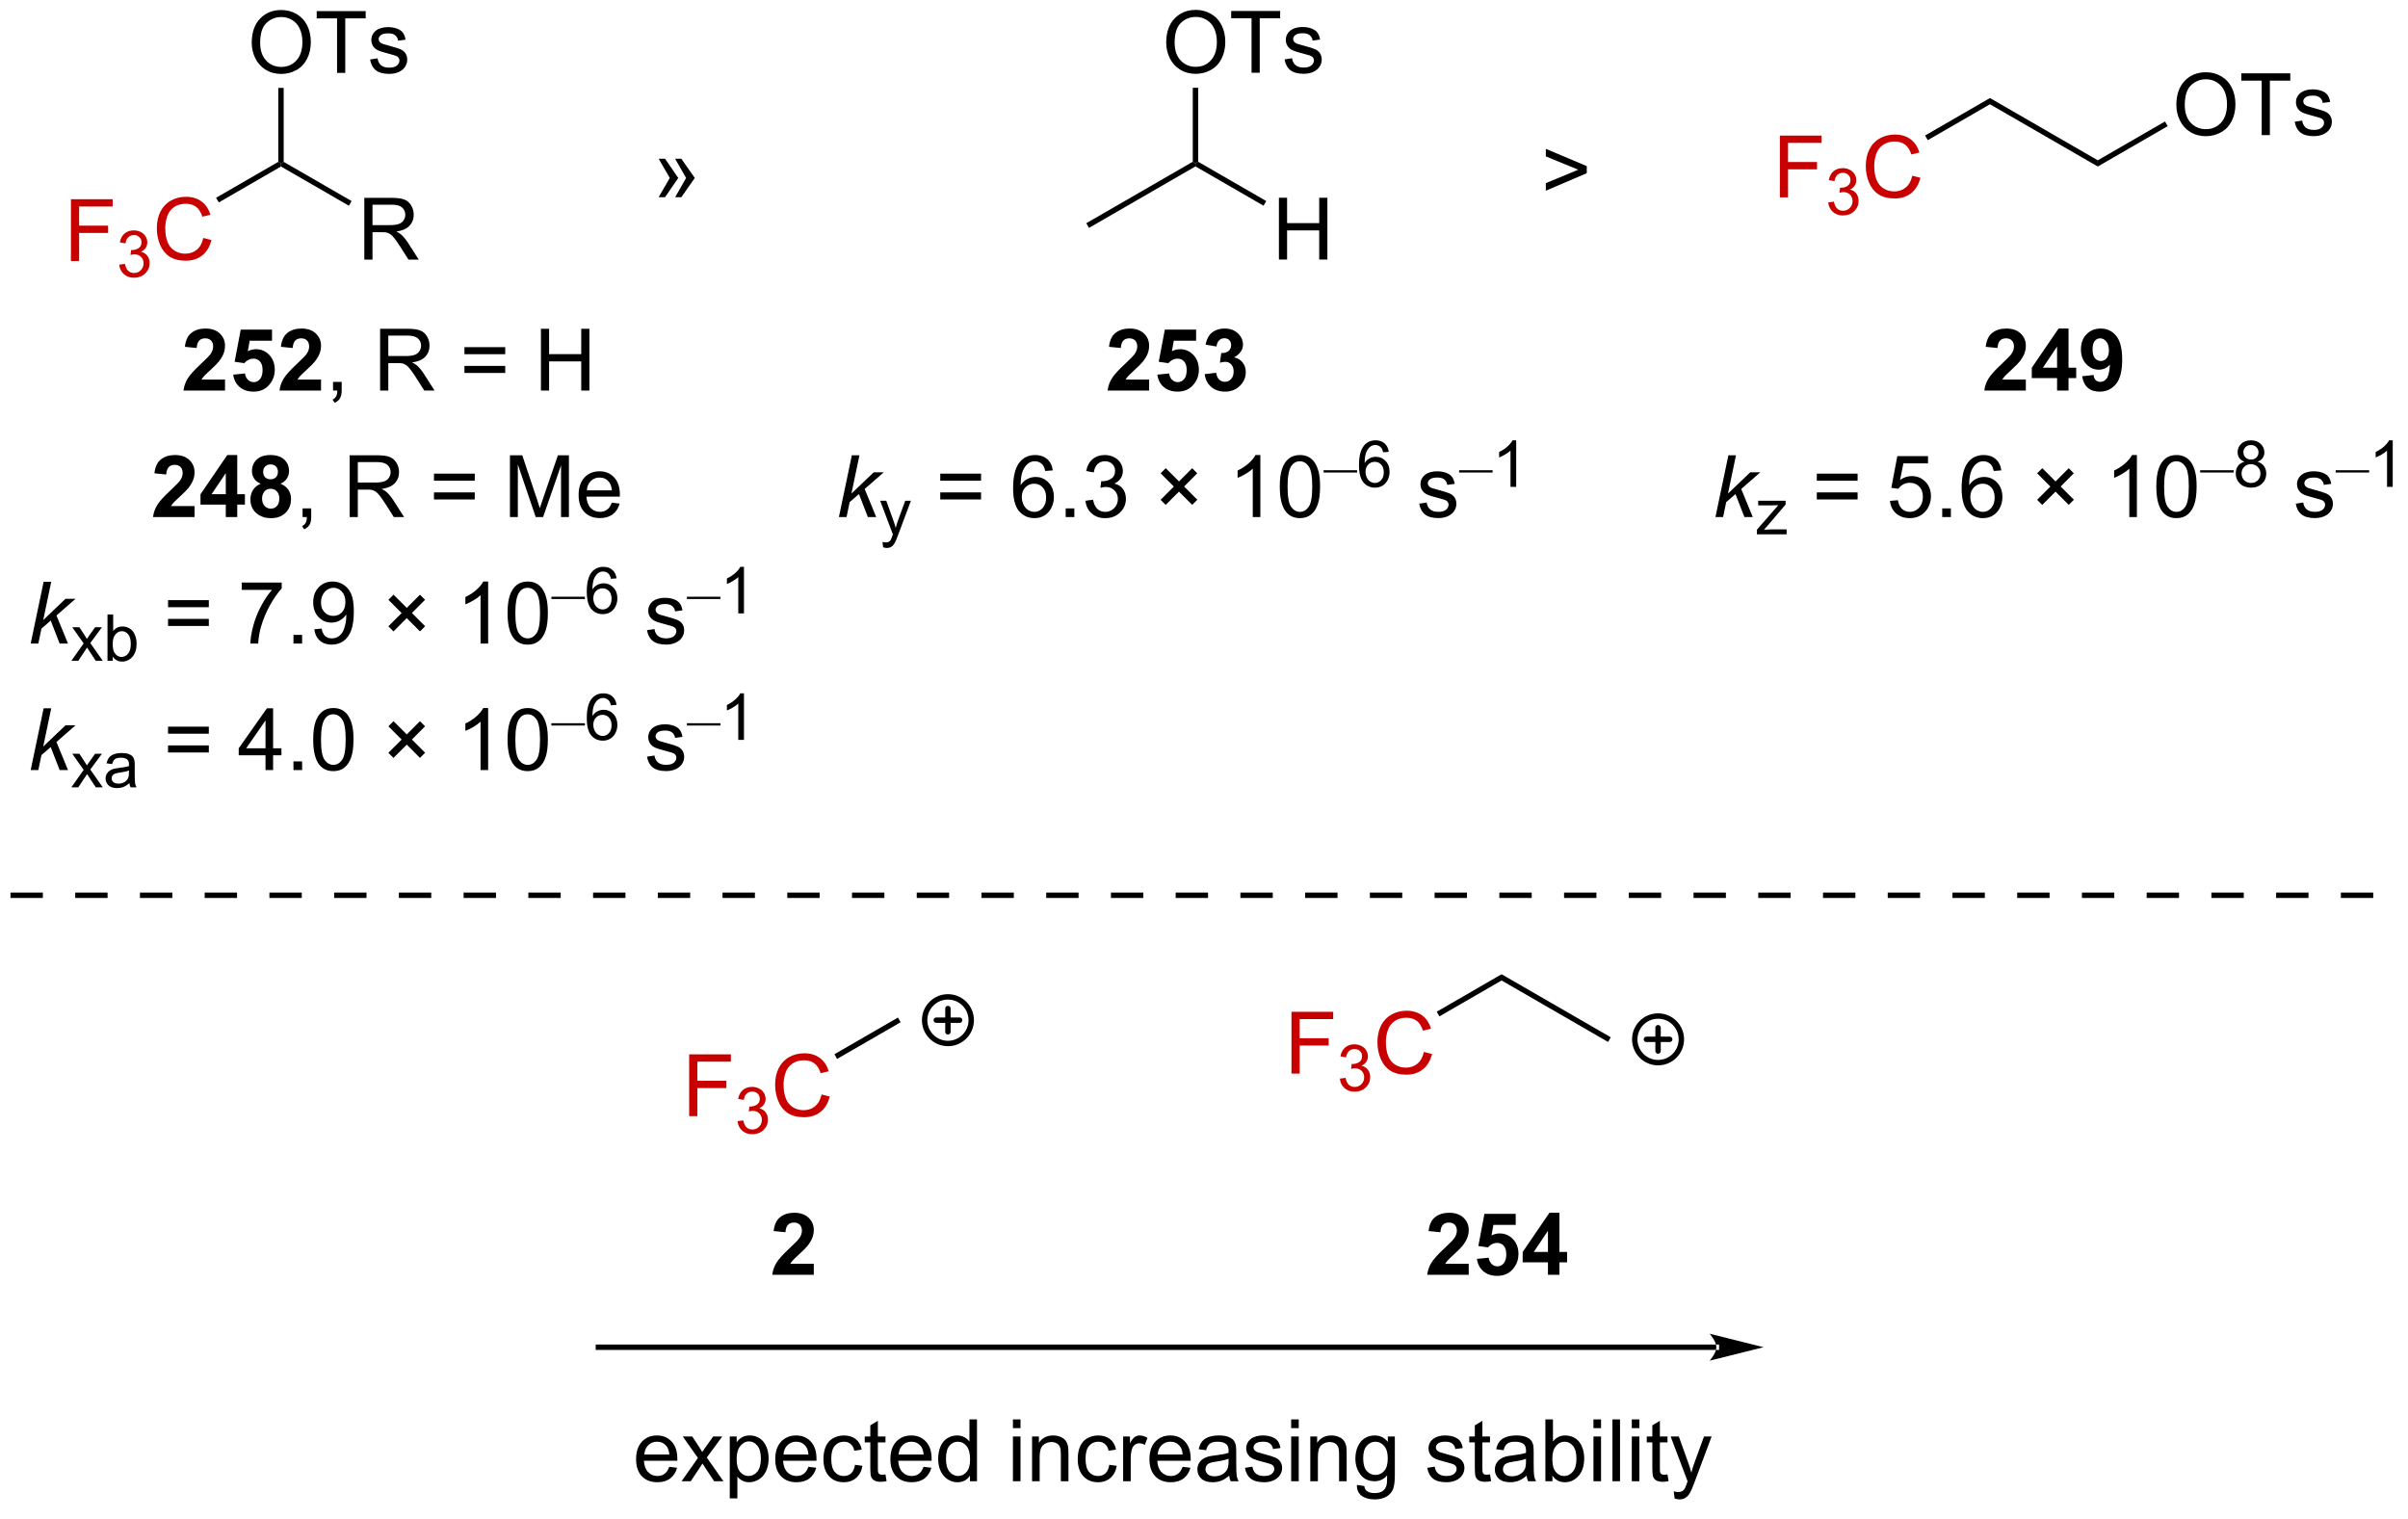 <?xml version="1.0" encoding="UTF-8"?>
<!DOCTYPE svg PUBLIC '-//W3C//DTD SVG 1.0//EN'
          'http://www.w3.org/TR/2001/REC-SVG-20010904/DTD/svg10.dtd'>
<svg stroke-dasharray="none" shape-rendering="auto" xmlns="http://www.w3.org/2000/svg" font-family="'Dialog'" text-rendering="auto" width="306" fill-opacity="1" color-interpolation="auto" color-rendering="auto" preserveAspectRatio="xMidYMid meet" font-size="12px" viewBox="0 0 306 193" fill="black" xmlns:xlink="http://www.w3.org/1999/xlink" stroke="black" image-rendering="auto" stroke-miterlimit="10" stroke-linecap="square" stroke-linejoin="miter" font-style="normal" stroke-width="1" height="193" stroke-dashoffset="0" font-weight="normal" stroke-opacity="1"
><!--Generated by the Batik Graphics2D SVG Generator--><defs id="genericDefs"
  /><g
  ><defs id="defs1"
    ><clipPath clipPathUnits="userSpaceOnUse" id="clipPath1"
      ><path d="M2.784 1.611 L231.907 1.611 L231.907 145.617 L2.784 145.617 L2.784 1.611 Z"
      /></clipPath
      ><clipPath clipPathUnits="userSpaceOnUse" id="clipPath2"
      ><path d="M1.107 162.365 L1.107 302.367 L223.859 302.367 L223.859 162.365 Z"
      /></clipPath
    ></defs
    ><g fill="rgb(200,0,0)" transform="scale(1.333,1.333) translate(-2.784,-1.611) matrix(1.029,0,0,1.029,1.646,-165.398)" stroke="rgb(200,0,0)"
    ><path d="M7.678 186.486 L7.678 180.759 L11.543 180.759 L11.543 181.433 L8.436 181.433 L8.436 183.207 L11.123 183.207 L11.123 183.884 L8.436 183.884 L8.436 186.486 L7.678 186.486 Z" stroke="none" clip-path="url(#clipPath2)"
    /></g
    ><g fill="rgb(200,0,0)" transform="matrix(1.371,0,0,1.371,-1.518,-222.678)" stroke="rgb(200,0,0)"
    ><path d="M12.161 186.951 L12.688 186.88 Q12.78 187.33 12.996 187.527 Q13.215 187.724 13.53 187.724 Q13.901 187.724 14.156 187.466 Q14.414 187.208 14.414 186.828 Q14.414 186.464 14.176 186.23 Q13.94 185.994 13.573 185.994 Q13.424 185.994 13.201 186.052 L13.26 185.589 Q13.313 185.595 13.344 185.595 Q13.682 185.595 13.951 185.419 Q14.221 185.244 14.221 184.876 Q14.221 184.587 14.024 184.398 Q13.828 184.207 13.518 184.207 Q13.209 184.207 13.004 184.4 Q12.799 184.593 12.741 184.98 L12.213 184.886 Q12.311 184.355 12.653 184.064 Q12.996 183.773 13.506 183.773 Q13.858 183.773 14.153 183.923 Q14.45 184.074 14.606 184.335 Q14.762 184.595 14.762 184.888 Q14.762 185.167 14.612 185.396 Q14.463 185.625 14.17 185.759 Q14.551 185.847 14.762 186.125 Q14.973 186.4 14.973 186.816 Q14.973 187.379 14.563 187.771 Q14.153 188.162 13.526 188.162 Q12.961 188.162 12.586 187.826 Q12.213 187.488 12.161 186.951 Z" stroke="none" clip-path="url(#clipPath2)"
    /></g
    ><g fill="rgb(200,0,0)" transform="matrix(1.371,0,0,1.371,-1.518,-222.678)" stroke="rgb(200,0,0)"
    ><path d="M19.948 184.478 L20.706 184.668 Q20.469 185.603 19.85 186.095 Q19.23 186.584 18.337 186.584 Q17.41 186.584 16.829 186.207 Q16.251 185.829 15.946 185.116 Q15.644 184.4 15.644 183.579 Q15.644 182.683 15.985 182.019 Q16.329 181.353 16.959 181.006 Q17.589 180.66 18.347 180.66 Q19.206 180.66 19.792 181.097 Q20.378 181.535 20.61 182.329 L19.863 182.504 Q19.665 181.879 19.285 181.595 Q18.907 181.308 18.331 181.308 Q17.672 181.308 17.227 181.626 Q16.785 181.941 16.605 182.475 Q16.425 183.009 16.425 183.574 Q16.425 184.306 16.639 184.85 Q16.852 185.394 17.3 185.665 Q17.751 185.933 18.274 185.933 Q18.91 185.933 19.35 185.566 Q19.792 185.199 19.948 184.478 Z" stroke="none" clip-path="url(#clipPath2)"
    /></g
    ><g transform="matrix(1.371,0,0,1.371,-1.518,-222.678)"
    ><path d="M21.388 181.182 L21.138 180.749 L26.902 177.421 L27.152 177.565 L27.152 177.854 Z" stroke="none" clip-path="url(#clipPath2)"
    /></g
    ><g transform="matrix(1.371,0,0,1.371,-1.518,-222.678)"
    ><path d="M24.44 166.386 Q24.44 164.959 25.206 164.155 Q25.971 163.347 27.182 163.347 Q27.974 163.347 28.609 163.727 Q29.247 164.105 29.581 164.782 Q29.916 165.459 29.916 166.319 Q29.916 167.191 29.565 167.879 Q29.213 168.566 28.567 168.92 Q27.924 169.274 27.177 169.274 Q26.37 169.274 25.732 168.884 Q25.096 168.49 24.768 167.816 Q24.44 167.139 24.44 166.386 ZM25.221 166.397 Q25.221 167.433 25.776 168.03 Q26.333 168.623 27.174 168.623 Q28.029 168.623 28.581 168.022 Q29.135 167.42 29.135 166.316 Q29.135 165.615 28.898 165.095 Q28.661 164.574 28.206 164.287 Q27.752 163.998 27.185 163.998 Q26.38 163.998 25.799 164.553 Q25.221 165.105 25.221 166.397 ZM32.35 169.175 L32.35 164.123 L30.462 164.123 L30.462 163.449 L35.001 163.449 L35.001 164.123 L33.108 164.123 L33.108 169.175 L32.35 169.175 ZM35.409 167.936 L36.104 167.826 Q36.161 168.246 36.429 168.47 Q36.698 168.691 37.177 168.691 Q37.661 168.691 37.896 168.493 Q38.13 168.295 38.13 168.03 Q38.13 167.793 37.924 167.655 Q37.779 167.561 37.206 167.418 Q36.432 167.222 36.133 167.079 Q35.833 166.936 35.679 166.686 Q35.526 166.433 35.526 166.129 Q35.526 165.85 35.651 165.615 Q35.779 165.379 35.997 165.222 Q36.161 165.1 36.445 165.017 Q36.729 164.933 37.052 164.933 Q37.541 164.933 37.909 165.074 Q38.279 165.214 38.453 165.454 Q38.63 165.694 38.698 166.097 L38.01 166.191 Q37.963 165.871 37.737 165.691 Q37.513 165.511 37.104 165.511 Q36.62 165.511 36.411 165.673 Q36.206 165.832 36.206 166.045 Q36.206 166.183 36.291 166.293 Q36.377 166.405 36.56 166.48 Q36.666 166.519 37.182 166.66 Q37.927 166.858 38.221 166.985 Q38.518 167.113 38.685 167.355 Q38.854 167.597 38.854 167.957 Q38.854 168.308 38.648 168.618 Q38.443 168.928 38.054 169.1 Q37.669 169.269 37.182 169.269 Q36.372 169.269 35.948 168.933 Q35.526 168.597 35.409 167.936 Z" stroke="none" clip-path="url(#clipPath2)"
    /></g
    ><g transform="matrix(1.371,0,0,1.371,-1.518,-222.678)"
    ><path d="M27.402 177.421 L27.152 177.565 L26.902 177.421 L26.902 170.566 L27.402 170.566 Z" stroke="none" clip-path="url(#clipPath2)"
    /></g
    ><g fill="rgb(200,0,0)" transform="matrix(1.371,0,0,1.371,-1.518,-222.678)" stroke="rgb(200,0,0)"
    ><path d="M166.081 180.715 L166.081 174.989 L169.945 174.989 L169.945 175.663 L166.839 175.663 L166.839 177.437 L169.526 177.437 L169.526 178.114 L166.839 178.114 L166.839 180.715 L166.081 180.715 Z" stroke="none" clip-path="url(#clipPath2)"
    /></g
    ><g fill="rgb(200,0,0)" transform="matrix(1.371,0,0,1.371,-1.518,-222.678)" stroke="rgb(200,0,0)"
    ><path d="M170.563 181.181 L171.09 181.11 Q171.182 181.56 171.399 181.757 Q171.618 181.954 171.932 181.954 Q172.303 181.954 172.559 181.696 Q172.817 181.439 172.817 181.058 Q172.817 180.694 172.579 180.46 Q172.342 180.224 171.975 180.224 Q171.827 180.224 171.604 180.282 L171.663 179.819 Q171.715 179.825 171.747 179.825 Q172.084 179.825 172.354 179.649 Q172.624 179.474 172.624 179.107 Q172.624 178.817 172.426 178.628 Q172.231 178.437 171.921 178.437 Q171.612 178.437 171.407 178.63 Q171.202 178.823 171.143 179.21 L170.616 179.116 Q170.713 178.585 171.055 178.294 Q171.399 178.003 171.909 178.003 Q172.26 178.003 172.555 178.153 Q172.852 178.304 173.008 178.565 Q173.165 178.825 173.165 179.118 Q173.165 179.398 173.014 179.626 Q172.866 179.855 172.573 179.989 Q172.954 180.077 173.165 180.355 Q173.375 180.63 173.375 181.046 Q173.375 181.608 172.965 182.001 Q172.555 182.392 171.928 182.392 Q171.364 182.392 170.989 182.056 Q170.616 181.718 170.563 181.181 Z" stroke="none" clip-path="url(#clipPath2)"
    /></g
    ><g fill="rgb(200,0,0)" transform="matrix(1.371,0,0,1.371,-1.518,-222.678)" stroke="rgb(200,0,0)"
    ><path d="M178.351 178.708 L179.109 178.898 Q178.872 179.833 178.252 180.325 Q177.632 180.815 176.739 180.815 Q175.812 180.815 175.231 180.437 Q174.653 180.059 174.349 179.346 Q174.046 178.63 174.046 177.809 Q174.046 176.913 174.388 176.249 Q174.731 175.583 175.362 175.236 Q175.992 174.89 176.75 174.89 Q177.609 174.89 178.195 175.327 Q178.781 175.765 179.013 176.559 L178.265 176.734 Q178.067 176.109 177.687 175.825 Q177.309 175.538 176.734 175.538 Q176.075 175.538 175.63 175.856 Q175.187 176.171 175.007 176.705 Q174.828 177.239 174.828 177.804 Q174.828 178.536 175.041 179.08 Q175.255 179.624 175.703 179.895 Q176.153 180.163 176.677 180.163 Q177.312 180.163 177.752 179.796 Q178.195 179.429 178.351 178.708 Z" stroke="none" clip-path="url(#clipPath2)"
    /></g
    ><g transform="matrix(1.371,0,0,1.371,-1.518,-222.678)"
    ><path d="M179.791 175.412 L179.541 174.979 L185.554 171.507 L185.554 172.084 Z" stroke="none" clip-path="url(#clipPath2)"
    /></g
    ><g transform="matrix(1.371,0,0,1.371,-1.518,-222.678)"
    ><path d="M185.554 172.084 L185.554 171.507 L195.548 177.277 L195.548 177.854 Z" stroke="none" clip-path="url(#clipPath2)"
    /></g
    ><g transform="matrix(1.371,0,0,1.371,-1.518,-222.678)"
    ><path d="M34.876 186.486 L34.876 180.759 L37.415 180.759 Q38.181 180.759 38.579 180.913 Q38.978 181.066 39.215 181.457 Q39.454 181.847 39.454 182.321 Q39.454 182.931 39.058 183.35 Q38.665 183.767 37.84 183.879 Q38.142 184.025 38.298 184.165 Q38.629 184.47 38.926 184.926 L39.923 186.486 L38.97 186.486 L38.212 185.293 Q37.879 184.777 37.663 184.504 Q37.449 184.23 37.28 184.121 Q37.111 184.012 36.933 183.97 Q36.806 183.941 36.511 183.941 L35.634 183.941 L35.634 186.486 L34.876 186.486 ZM35.634 183.285 L37.261 183.285 Q37.782 183.285 38.074 183.178 Q38.368 183.071 38.519 182.834 Q38.673 182.597 38.673 182.321 Q38.673 181.915 38.376 181.655 Q38.082 181.392 37.446 181.392 L35.634 181.392 L35.634 183.285 Z" stroke="none" clip-path="url(#clipPath2)"
    /></g
    ><g transform="matrix(1.371,0,0,1.371,-1.518,-222.678)"
    ><path d="M27.152 177.854 L27.152 177.565 L27.402 177.421 L33.696 181.055 L33.446 181.488 Z" stroke="none" clip-path="url(#clipPath2)"
    /></g
    ><g transform="matrix(1.371,0,0,1.371,-1.518,-222.678)"
    ><path d="M21.964 197.599 L21.964 198.62 L18.118 198.62 Q18.18 198.042 18.493 197.524 Q18.805 197.005 19.727 196.151 Q20.47 195.458 20.636 195.214 Q20.863 194.873 20.863 194.542 Q20.863 194.175 20.665 193.977 Q20.47 193.779 20.12 193.779 Q19.777 193.779 19.574 193.987 Q19.37 194.193 19.339 194.675 L18.245 194.565 Q18.345 193.659 18.86 193.266 Q19.376 192.87 20.149 192.87 Q20.995 192.87 21.48 193.328 Q21.964 193.784 21.964 194.464 Q21.964 194.849 21.826 195.201 Q21.688 195.55 21.386 195.933 Q21.188 196.185 20.667 196.662 Q20.149 197.138 20.009 197.294 Q19.87 197.451 19.785 197.599 L21.964 197.599 ZM22.723 197.146 L23.817 197.034 Q23.864 197.404 24.093 197.623 Q24.325 197.839 24.624 197.839 Q24.968 197.839 25.205 197.56 Q25.445 197.279 25.445 196.716 Q25.445 196.19 25.208 195.927 Q24.973 195.662 24.593 195.662 Q24.122 195.662 23.747 196.081 L22.856 195.951 L23.419 192.972 L26.32 192.972 L26.32 193.998 L24.249 193.998 L24.078 194.972 Q24.445 194.787 24.828 194.787 Q25.559 194.787 26.067 195.318 Q26.575 195.849 26.575 196.698 Q26.575 197.404 26.163 197.958 Q25.606 198.719 24.614 198.719 Q23.82 198.719 23.32 198.292 Q22.82 197.865 22.723 197.146 ZM30.863 197.599 L30.863 198.62 L27.016 198.62 Q27.079 198.042 27.391 197.524 Q27.704 197.005 28.626 196.151 Q29.368 195.458 29.535 195.214 Q29.761 194.873 29.761 194.542 Q29.761 194.175 29.563 193.977 Q29.368 193.779 29.019 193.779 Q28.675 193.779 28.472 193.987 Q28.269 194.193 28.238 194.675 L27.144 194.565 Q27.243 193.659 27.759 193.266 Q28.274 192.87 29.048 192.87 Q29.894 192.87 30.378 193.328 Q30.863 193.784 30.863 194.464 Q30.863 194.849 30.725 195.201 Q30.587 195.55 30.285 195.933 Q30.087 196.185 29.566 196.662 Q29.048 197.138 28.907 197.294 Q28.769 197.451 28.683 197.599 L30.863 197.599 Z" stroke="none" clip-path="url(#clipPath2)"
    /></g
    ><g transform="matrix(1.371,0,0,1.371,-1.518,-222.678)"
    ><path d="M31.976 198.62 L31.976 197.818 L32.778 197.818 L32.778 198.62 Q32.778 199.063 32.622 199.333 Q32.465 199.604 32.124 199.753 L31.929 199.453 Q32.153 199.354 32.257 199.164 Q32.364 198.977 32.374 198.62 L31.976 198.62 ZM36.34 198.62 L36.34 192.893 L38.88 192.893 Q39.645 192.893 40.044 193.047 Q40.442 193.201 40.679 193.591 Q40.919 193.982 40.919 194.456 Q40.919 195.065 40.523 195.485 Q40.13 195.901 39.304 196.013 Q39.606 196.159 39.762 196.3 Q40.093 196.604 40.39 197.06 L41.387 198.62 L40.434 198.62 L39.676 197.427 Q39.343 196.912 39.127 196.638 Q38.913 196.365 38.744 196.255 Q38.575 196.146 38.398 196.104 Q38.27 196.076 37.976 196.076 L37.098 196.076 L37.098 198.62 L36.34 198.62 ZM37.098 195.419 L38.726 195.419 Q39.247 195.419 39.538 195.313 Q39.833 195.206 39.984 194.969 Q40.137 194.732 40.137 194.456 Q40.137 194.05 39.84 193.789 Q39.546 193.526 38.911 193.526 L37.098 193.526 L37.098 195.419 ZM47.937 195.253 L44.156 195.253 L44.156 194.597 L47.937 194.597 L47.937 195.253 ZM47.937 196.99 L44.156 196.99 L44.156 196.333 L47.937 196.333 L47.937 196.99 ZM51.245 198.62 L51.245 192.893 L52.003 192.893 L52.003 195.245 L54.98 195.245 L54.98 192.893 L55.738 192.893 L55.738 198.62 L54.98 198.62 L54.98 195.919 L52.003 195.919 L52.003 198.62 L51.245 198.62 Z" stroke="none" clip-path="url(#clipPath2)"
    /></g
    ><g transform="matrix(1.371,0,0,1.371,-1.518,-222.678)"
    ><path d="M19.14 209.324 L19.14 210.345 L15.294 210.345 Q15.356 209.767 15.669 209.249 Q15.981 208.73 16.903 207.876 Q17.645 207.184 17.812 206.939 Q18.038 206.598 18.038 206.267 Q18.038 205.9 17.841 205.702 Q17.645 205.504 17.296 205.504 Q16.953 205.504 16.75 205.712 Q16.546 205.918 16.515 206.4 L15.421 206.29 Q15.52 205.384 16.036 204.991 Q16.552 204.595 17.325 204.595 Q18.171 204.595 18.656 205.053 Q19.14 205.509 19.14 206.189 Q19.14 206.574 19.002 206.926 Q18.864 207.275 18.562 207.657 Q18.364 207.91 17.843 208.387 Q17.325 208.863 17.184 209.019 Q17.046 209.176 16.96 209.324 L19.14 209.324 ZM22.035 210.345 L22.035 209.191 L19.691 209.191 L19.691 208.23 L22.175 204.595 L23.097 204.595 L23.097 208.228 L23.808 208.228 L23.808 209.191 L23.097 209.191 L23.097 210.345 L22.035 210.345 ZM22.035 208.228 L22.035 206.269 L20.72 208.228 L22.035 208.228 ZM25.273 207.254 Q24.848 207.074 24.653 206.762 Q24.46 206.447 24.46 206.072 Q24.46 205.431 24.908 205.014 Q25.356 204.595 26.179 204.595 Q26.997 204.595 27.447 205.014 Q27.898 205.431 27.898 206.072 Q27.898 206.47 27.69 206.78 Q27.484 207.09 27.109 207.254 Q27.585 207.447 27.833 207.814 Q28.083 208.181 28.083 208.66 Q28.083 209.454 27.575 209.952 Q27.07 210.447 26.231 210.447 Q25.45 210.447 24.929 210.035 Q24.317 209.551 24.317 208.707 Q24.317 208.243 24.546 207.855 Q24.778 207.465 25.273 207.254 ZM25.5 206.15 Q25.5 206.478 25.684 206.663 Q25.872 206.845 26.179 206.845 Q26.492 206.845 26.679 206.66 Q26.867 206.473 26.867 206.144 Q26.867 205.837 26.682 205.652 Q26.497 205.465 26.192 205.465 Q25.875 205.465 25.687 205.652 Q25.5 205.84 25.5 206.15 ZM25.398 208.603 Q25.398 209.056 25.63 209.311 Q25.864 209.564 26.21 209.564 Q26.552 209.564 26.773 209.319 Q26.997 209.074 26.997 208.613 Q26.997 208.212 26.77 207.967 Q26.544 207.723 26.195 207.723 Q25.794 207.723 25.596 208.001 Q25.398 208.277 25.398 208.603 Z" stroke="none" clip-path="url(#clipPath2)"
    /></g
    ><g transform="matrix(1.371,0,0,1.371,-1.518,-222.678)"
    ><path d="M29.152 210.345 L29.152 209.543 L29.954 209.543 L29.954 210.345 Q29.954 210.788 29.798 211.059 Q29.641 211.329 29.3 211.478 L29.105 211.178 Q29.329 211.079 29.433 210.889 Q29.54 210.702 29.55 210.345 L29.152 210.345 ZM33.516 210.345 L33.516 204.618 L36.055 204.618 Q36.821 204.618 37.219 204.772 Q37.618 204.926 37.855 205.316 Q38.094 205.707 38.094 206.181 Q38.094 206.79 37.699 207.21 Q37.305 207.626 36.48 207.738 Q36.782 207.884 36.938 208.025 Q37.269 208.329 37.566 208.785 L38.563 210.345 L37.61 210.345 L36.852 209.152 Q36.519 208.637 36.303 208.363 Q36.089 208.09 35.92 207.98 Q35.751 207.871 35.574 207.829 Q35.446 207.801 35.152 207.801 L34.274 207.801 L34.274 210.345 L33.516 210.345 ZM34.274 207.144 L35.902 207.144 Q36.423 207.144 36.714 207.038 Q37.008 206.931 37.16 206.694 Q37.313 206.457 37.313 206.181 Q37.313 205.775 37.016 205.514 Q36.722 205.251 36.087 205.251 L34.274 205.251 L34.274 207.144 ZM45.113 206.978 L41.331 206.978 L41.331 206.322 L45.113 206.322 L45.113 206.978 ZM45.113 208.715 L41.331 208.715 L41.331 208.059 L45.113 208.059 L45.113 208.715 ZM48.374 210.345 L48.374 204.618 L49.515 204.618 L50.872 208.673 Q51.059 209.238 51.145 209.519 Q51.242 209.207 51.45 208.603 L52.82 204.618 L53.84 204.618 L53.84 210.345 L53.109 210.345 L53.109 205.551 L51.445 210.345 L50.762 210.345 L49.106 205.47 L49.106 210.345 L48.374 210.345 ZM57.812 209.009 L58.538 209.098 Q58.367 209.736 57.9 210.087 Q57.437 210.439 56.715 210.439 Q55.804 210.439 55.27 209.879 Q54.739 209.316 54.739 208.306 Q54.739 207.259 55.278 206.681 Q55.817 206.103 56.676 206.103 Q57.507 206.103 58.033 206.671 Q58.562 207.236 58.562 208.262 Q58.562 208.324 58.559 208.449 L55.465 208.449 Q55.505 209.134 55.851 209.499 Q56.2 209.861 56.718 209.861 Q57.106 209.861 57.38 209.657 Q57.653 209.454 57.812 209.009 ZM55.505 207.871 L57.82 207.871 Q57.773 207.348 57.554 207.087 Q57.218 206.681 56.684 206.681 Q56.2 206.681 55.869 207.006 Q55.538 207.329 55.505 207.871 Z" stroke="none" clip-path="url(#clipPath2)"
    /></g
    ><g transform="matrix(1.371,0,0,1.371,-1.518,-222.678)"
    ><path d="M3.951 222.07 L5.152 216.343 L5.855 216.343 L5.113 219.893 L7.176 217.922 L8.108 217.922 L6.34 219.468 L7.41 222.07 L6.636 222.07 L5.808 219.94 L4.949 220.682 L4.66 222.07 L3.951 222.07 Z" stroke="none" clip-path="url(#clipPath2)"
    /></g
    ><g transform="matrix(1.371,0,0,1.371,-1.518,-222.678)"
    ><path d="M7.723 223.67 L8.86 222.053 L7.807 220.559 L8.467 220.559 L8.944 221.287 Q9.079 221.496 9.161 221.637 Q9.289 221.443 9.399 221.293 L9.922 220.559 L10.553 220.559 L9.477 222.024 L10.635 223.67 L9.987 223.67 L9.348 222.703 L9.178 222.441 L8.362 223.67 L7.723 223.67 ZM11.561 223.67 L11.071 223.67 L11.071 219.375 L11.598 219.375 L11.598 220.906 Q11.932 220.488 12.451 220.488 Q12.739 220.488 12.995 220.604 Q13.25 220.719 13.416 220.93 Q13.582 221.139 13.676 221.436 Q13.77 221.731 13.77 222.066 Q13.77 222.867 13.373 223.305 Q12.979 223.74 12.424 223.74 Q11.873 223.74 11.561 223.279 L11.561 223.67 ZM11.555 222.09 Q11.555 222.65 11.707 222.899 Q11.955 223.307 12.381 223.307 Q12.727 223.307 12.979 223.006 Q13.231 222.705 13.231 222.111 Q13.231 221.502 12.989 221.213 Q12.746 220.922 12.405 220.922 Q12.059 220.922 11.807 221.223 Q11.555 221.522 11.555 222.09 Z" stroke="none" clip-path="url(#clipPath2)"
    /></g
    ><g transform="matrix(1.371,0,0,1.371,-1.518,-222.678)"
    ><path d="M20.464 218.703 L16.683 218.703 L16.683 218.047 L20.464 218.047 L20.464 218.703 ZM20.464 220.44 L16.683 220.44 L16.683 219.784 L20.464 219.784 L20.464 220.44 ZM23.512 217.093 L23.512 216.416 L27.218 216.416 L27.218 216.963 Q26.671 217.547 26.135 218.513 Q25.598 219.476 25.304 220.494 Q25.093 221.213 25.036 222.07 L24.312 222.07 Q24.325 221.393 24.578 220.437 Q24.833 219.479 25.307 218.591 Q25.781 217.703 26.317 217.093 L23.512 217.093 ZM28.308 222.07 L28.308 221.268 L29.11 221.268 L29.11 222.07 L28.308 222.07 ZM30.242 220.744 L30.919 220.682 Q31.005 221.159 31.247 221.375 Q31.489 221.588 31.867 221.588 Q32.192 221.588 32.434 221.44 Q32.679 221.291 32.835 221.044 Q32.992 220.797 33.096 220.375 Q33.203 219.953 33.203 219.515 Q33.203 219.468 33.2 219.375 Q32.989 219.711 32.622 219.919 Q32.257 220.127 31.833 220.127 Q31.122 220.127 30.63 219.612 Q30.137 219.096 30.137 218.252 Q30.137 217.382 30.65 216.851 Q31.163 216.32 31.937 216.32 Q32.497 216.32 32.958 216.622 Q33.421 216.922 33.661 217.479 Q33.903 218.034 33.903 219.088 Q33.903 220.187 33.663 220.838 Q33.426 221.487 32.955 221.828 Q32.484 222.169 31.851 222.169 Q31.179 222.169 30.752 221.797 Q30.328 221.422 30.242 220.744 ZM33.122 218.218 Q33.122 217.612 32.799 217.257 Q32.476 216.901 32.023 216.901 Q31.554 216.901 31.205 217.284 Q30.859 217.666 30.859 218.276 Q30.859 218.823 31.189 219.166 Q31.52 219.507 32.005 219.507 Q32.492 219.507 32.807 219.166 Q33.122 218.823 33.122 218.218 ZM37.106 220.471 L38.335 219.242 L37.109 218.015 L37.585 217.539 L38.812 218.765 L40.036 217.541 L40.505 218.015 L39.286 219.237 L40.512 220.463 L40.036 220.94 L38.809 219.713 L37.578 220.945 L37.106 220.471 ZM46.352 222.07 L45.649 222.07 L45.649 217.588 Q45.394 217.83 44.982 218.073 Q44.571 218.315 44.243 218.437 L44.243 217.757 Q44.831 217.479 45.272 217.086 Q45.714 216.69 45.899 216.32 L46.352 216.32 L46.352 222.07 ZM48.153 219.244 Q48.153 218.229 48.361 217.612 Q48.57 216.992 48.981 216.656 Q49.395 216.32 50.02 216.32 Q50.481 216.32 50.828 216.505 Q51.176 216.69 51.403 217.041 Q51.63 217.39 51.757 217.893 Q51.887 218.393 51.887 219.244 Q51.887 220.252 51.679 220.872 Q51.473 221.492 51.059 221.83 Q50.648 222.169 50.02 222.169 Q49.192 222.169 48.718 221.573 Q48.153 220.859 48.153 219.244 ZM48.874 219.244 Q48.874 220.656 49.205 221.122 Q49.536 221.588 50.02 221.588 Q50.505 221.588 50.833 221.119 Q51.163 220.651 51.163 219.244 Q51.163 217.83 50.833 217.367 Q50.505 216.901 50.012 216.901 Q49.528 216.901 49.239 217.312 Q48.874 217.836 48.874 219.244 Z" stroke="none" clip-path="url(#clipPath2)"
    /></g
    ><g transform="matrix(1.371,0,0,1.371,-1.518,-222.678)"
    ><path d="M55.32 217.942 L52.216 217.942 L52.216 217.729 L55.32 217.729 L55.32 217.942 Z" stroke="none" clip-path="url(#clipPath2)"
    /></g
    ><g transform="matrix(1.371,0,0,1.371,-1.518,-222.678)"
    ><path d="M58.255 216.026 L57.73 216.067 Q57.66 215.756 57.531 215.616 Q57.318 215.391 57.003 215.391 Q56.751 215.391 56.562 215.532 Q56.312 215.713 56.167 216.063 Q56.025 216.411 56.019 217.055 Q56.21 216.764 56.486 216.624 Q56.761 216.483 57.062 216.483 Q57.589 216.483 57.96 216.872 Q58.331 217.26 58.331 217.875 Q58.331 218.28 58.156 218.627 Q57.982 218.973 57.677 219.159 Q57.372 219.344 56.986 219.344 Q56.328 219.344 55.911 218.86 Q55.495 218.374 55.495 217.26 Q55.495 216.014 55.954 215.45 Q56.357 214.958 57.036 214.958 Q57.542 214.958 57.867 215.243 Q58.191 215.526 58.255 216.026 ZM56.101 217.877 Q56.101 218.151 56.216 218.401 Q56.333 218.649 56.54 218.78 Q56.749 218.909 56.978 218.909 Q57.312 218.909 57.552 218.639 Q57.792 218.37 57.792 217.907 Q57.792 217.461 57.554 217.206 Q57.318 216.95 56.956 216.95 Q56.599 216.95 56.349 217.206 Q56.101 217.461 56.101 217.877 Z" stroke="none" clip-path="url(#clipPath2)"
    /></g
    ><g transform="matrix(1.371,0,0,1.371,-1.518,-222.678)"
    ><path d="M61.076 220.83 L61.771 220.721 Q61.829 221.14 62.097 221.364 Q62.365 221.586 62.844 221.586 Q63.329 221.586 63.563 221.388 Q63.797 221.19 63.797 220.924 Q63.797 220.687 63.592 220.549 Q63.446 220.455 62.873 220.312 Q62.099 220.117 61.8 219.974 Q61.5 219.83 61.347 219.58 Q61.193 219.328 61.193 219.023 Q61.193 218.744 61.318 218.51 Q61.446 218.273 61.664 218.117 Q61.829 217.994 62.112 217.911 Q62.396 217.828 62.719 217.828 Q63.209 217.828 63.576 217.968 Q63.946 218.109 64.12 218.349 Q64.297 218.588 64.365 218.992 L63.678 219.086 Q63.631 218.765 63.404 218.586 Q63.18 218.406 62.771 218.406 Q62.287 218.406 62.079 218.567 Q61.873 218.726 61.873 218.94 Q61.873 219.078 61.959 219.187 Q62.045 219.299 62.227 219.375 Q62.334 219.414 62.849 219.554 Q63.594 219.752 63.889 219.88 Q64.185 220.007 64.352 220.25 Q64.521 220.492 64.521 220.851 Q64.521 221.203 64.316 221.513 Q64.11 221.823 63.722 221.994 Q63.336 222.164 62.849 222.164 Q62.039 222.164 61.615 221.828 Q61.193 221.492 61.076 220.83 Z" stroke="none" clip-path="url(#clipPath2)"
    /></g
    ><g transform="matrix(1.371,0,0,1.371,-1.518,-222.678)"
    ><path d="M67.879 217.942 L64.776 217.942 L64.776 217.729 L67.879 217.729 L67.879 217.942 Z" stroke="none" clip-path="url(#clipPath2)"
    /></g
    ><g transform="matrix(1.371,0,0,1.371,-1.518,-222.678)"
    ><path d="M70.065 219.27 L69.537 219.27 L69.537 215.909 Q69.346 216.09 69.037 216.272 Q68.729 216.454 68.483 216.545 L68.483 216.036 Q68.924 215.827 69.254 215.532 Q69.586 215.235 69.725 214.958 L70.065 214.958 L70.065 219.27 Z" stroke="none" clip-path="url(#clipPath2)"
    /></g
    ><g transform="matrix(1.371,0,0,1.371,-1.518,-222.678)"
    ><path d="M3.951 233.795 L5.152 228.068 L5.855 228.068 L5.113 231.618 L7.176 229.647 L8.108 229.647 L6.34 231.193 L7.41 233.795 L6.636 233.795 L5.808 231.665 L4.949 232.407 L4.66 233.795 L3.951 233.795 Z" stroke="none" clip-path="url(#clipPath2)"
    /></g
    ><g transform="matrix(1.371,0,0,1.371,-1.518,-222.678)"
    ><path d="M7.723 235.395 L8.86 233.778 L7.807 232.284 L8.467 232.284 L8.944 233.012 Q9.079 233.221 9.161 233.362 Q9.289 233.168 9.399 233.018 L9.922 232.284 L10.553 232.284 L9.477 233.749 L10.635 235.395 L9.987 235.395 L9.348 234.428 L9.178 234.167 L8.362 235.395 L7.723 235.395 ZM13.104 235.01 Q12.811 235.26 12.539 235.364 Q12.27 235.465 11.959 235.465 Q11.446 235.465 11.17 235.215 Q10.895 234.964 10.895 234.575 Q10.895 234.346 10.998 234.157 Q11.104 233.967 11.272 233.854 Q11.44 233.739 11.651 233.68 Q11.807 233.639 12.12 233.602 Q12.758 233.526 13.061 233.421 Q13.063 233.311 13.063 233.282 Q13.063 232.959 12.914 232.829 Q12.711 232.649 12.313 232.649 Q11.942 232.649 11.764 232.78 Q11.586 232.911 11.502 233.241 L10.987 233.171 Q11.057 232.84 11.217 232.637 Q11.379 232.432 11.684 232.323 Q11.989 232.214 12.389 232.214 Q12.787 232.214 13.036 232.307 Q13.286 232.401 13.403 232.543 Q13.52 232.684 13.567 232.901 Q13.594 233.036 13.594 233.387 L13.594 234.09 Q13.594 234.827 13.627 235.022 Q13.661 235.215 13.76 235.395 L13.209 235.395 Q13.127 235.231 13.104 235.01 ZM13.061 233.833 Q12.774 233.95 12.2 234.032 Q11.873 234.079 11.739 234.137 Q11.604 234.196 11.53 234.309 Q11.457 234.422 11.457 234.559 Q11.457 234.77 11.618 234.911 Q11.778 235.051 12.084 235.051 Q12.389 235.051 12.625 234.918 Q12.864 234.786 12.975 234.553 Q13.061 234.376 13.061 234.026 L13.061 233.833 Z" stroke="none" clip-path="url(#clipPath2)"
    /></g
    ><g transform="matrix(1.371,0,0,1.371,-1.518,-222.678)"
    ><path d="M20.464 230.428 L16.683 230.428 L16.683 229.772 L20.464 229.772 L20.464 230.428 ZM20.464 232.165 L16.683 232.165 L16.683 231.508 L20.464 231.508 L20.464 232.165 ZM25.718 233.795 L25.718 232.423 L23.234 232.423 L23.234 231.779 L25.848 228.068 L26.421 228.068 L26.421 231.779 L27.195 231.779 L27.195 232.423 L26.421 232.423 L26.421 233.795 L25.718 233.795 ZM25.718 231.779 L25.718 229.196 L23.927 231.779 L25.718 231.779 ZM28.308 233.795 L28.308 232.993 L29.11 232.993 L29.11 233.795 L28.308 233.795 ZM30.137 230.97 Q30.137 229.954 30.346 229.337 Q30.554 228.717 30.965 228.381 Q31.38 228.045 32.005 228.045 Q32.465 228.045 32.812 228.23 Q33.161 228.415 33.387 228.766 Q33.614 229.115 33.742 229.618 Q33.872 230.118 33.872 230.97 Q33.872 231.977 33.663 232.597 Q33.458 233.217 33.044 233.555 Q32.632 233.894 32.005 233.894 Q31.177 233.894 30.703 233.298 Q30.137 232.584 30.137 230.97 ZM30.859 230.97 Q30.859 232.381 31.189 232.847 Q31.52 233.313 32.005 233.313 Q32.489 233.313 32.817 232.845 Q33.148 232.376 33.148 230.97 Q33.148 229.555 32.817 229.092 Q32.489 228.626 31.997 228.626 Q31.512 228.626 31.223 229.037 Q30.859 229.561 30.859 230.97 ZM37.106 232.196 L38.335 230.967 L37.109 229.74 L37.585 229.264 L38.812 230.49 L40.036 229.266 L40.505 229.74 L39.286 230.962 L40.512 232.188 L40.036 232.665 L38.809 231.438 L37.578 232.67 L37.106 232.196 ZM46.352 233.795 L45.649 233.795 L45.649 229.313 Q45.394 229.555 44.982 229.798 Q44.571 230.04 44.243 230.162 L44.243 229.482 Q44.831 229.204 45.272 228.811 Q45.714 228.415 45.899 228.045 L46.352 228.045 L46.352 233.795 ZM48.153 230.97 Q48.153 229.954 48.361 229.337 Q48.57 228.717 48.981 228.381 Q49.395 228.045 50.02 228.045 Q50.481 228.045 50.828 228.23 Q51.176 228.415 51.403 228.766 Q51.63 229.115 51.757 229.618 Q51.887 230.118 51.887 230.97 Q51.887 231.977 51.679 232.597 Q51.473 233.217 51.059 233.555 Q50.648 233.894 50.02 233.894 Q49.192 233.894 48.718 233.298 Q48.153 232.584 48.153 230.97 ZM48.874 230.97 Q48.874 232.381 49.205 232.847 Q49.536 233.313 50.02 233.313 Q50.505 233.313 50.833 232.845 Q51.163 232.376 51.163 230.97 Q51.163 229.555 50.833 229.092 Q50.505 228.626 50.012 228.626 Q49.528 228.626 49.239 229.037 Q48.874 229.561 48.874 230.97 Z" stroke="none" clip-path="url(#clipPath2)"
    /></g
    ><g transform="matrix(1.371,0,0,1.371,-1.518,-222.678)"
    ><path d="M55.32 229.667 L52.216 229.667 L52.216 229.454 L55.32 229.454 L55.32 229.667 Z" stroke="none" clip-path="url(#clipPath2)"
    /></g
    ><g transform="matrix(1.371,0,0,1.371,-1.518,-222.678)"
    ><path d="M58.255 227.751 L57.73 227.792 Q57.66 227.481 57.531 227.341 Q57.318 227.116 57.003 227.116 Q56.751 227.116 56.562 227.257 Q56.312 227.438 56.167 227.788 Q56.025 228.136 56.019 228.78 Q56.21 228.489 56.486 228.349 Q56.761 228.208 57.062 228.208 Q57.589 228.208 57.96 228.597 Q58.331 228.985 58.331 229.601 Q58.331 230.005 58.156 230.352 Q57.982 230.698 57.677 230.884 Q57.372 231.069 56.986 231.069 Q56.328 231.069 55.911 230.585 Q55.495 230.099 55.495 228.985 Q55.495 227.739 55.954 227.175 Q56.357 226.683 57.036 226.683 Q57.542 226.683 57.867 226.968 Q58.191 227.251 58.255 227.751 ZM56.101 229.602 Q56.101 229.876 56.216 230.126 Q56.333 230.374 56.54 230.505 Q56.749 230.634 56.978 230.634 Q57.312 230.634 57.552 230.364 Q57.792 230.095 57.792 229.632 Q57.792 229.186 57.554 228.93 Q57.318 228.675 56.956 228.675 Q56.599 228.675 56.349 228.93 Q56.101 229.186 56.101 229.602 Z" stroke="none" clip-path="url(#clipPath2)"
    /></g
    ><g transform="matrix(1.371,0,0,1.371,-1.518,-222.678)"
    ><path d="M61.076 232.555 L61.771 232.446 Q61.829 232.865 62.097 233.089 Q62.365 233.311 62.844 233.311 Q63.329 233.311 63.563 233.113 Q63.797 232.915 63.797 232.649 Q63.797 232.412 63.592 232.274 Q63.446 232.18 62.873 232.037 Q62.099 231.842 61.8 231.699 Q61.5 231.555 61.347 231.305 Q61.193 231.053 61.193 230.748 Q61.193 230.47 61.318 230.235 Q61.446 229.998 61.664 229.842 Q61.829 229.72 62.112 229.636 Q62.396 229.553 62.719 229.553 Q63.209 229.553 63.576 229.693 Q63.946 229.834 64.12 230.074 Q64.297 230.313 64.365 230.717 L63.678 230.811 Q63.631 230.49 63.404 230.311 Q63.18 230.131 62.771 230.131 Q62.287 230.131 62.079 230.292 Q61.873 230.451 61.873 230.665 Q61.873 230.803 61.959 230.912 Q62.045 231.024 62.227 231.1 Q62.334 231.139 62.849 231.279 Q63.594 231.477 63.889 231.605 Q64.185 231.732 64.352 231.975 Q64.521 232.217 64.521 232.576 Q64.521 232.928 64.316 233.238 Q64.11 233.548 63.722 233.72 Q63.336 233.889 62.849 233.889 Q62.039 233.889 61.615 233.553 Q61.193 233.217 61.076 232.555 Z" stroke="none" clip-path="url(#clipPath2)"
    /></g
    ><g transform="matrix(1.371,0,0,1.371,-1.518,-222.678)"
    ><path d="M67.879 229.667 L64.776 229.667 L64.776 229.454 L67.879 229.454 L67.879 229.667 Z" stroke="none" clip-path="url(#clipPath2)"
    /></g
    ><g transform="matrix(1.371,0,0,1.371,-1.518,-222.678)"
    ><path d="M70.065 230.995 L69.537 230.995 L69.537 227.634 Q69.346 227.815 69.037 227.997 Q68.729 228.179 68.483 228.27 L68.483 227.761 Q68.924 227.552 69.254 227.257 Q69.586 226.96 69.725 226.683 L70.065 226.683 L70.065 230.995 Z" stroke="none" clip-path="url(#clipPath2)"
    /></g
    ><g transform="matrix(1.371,0,0,1.371,-1.518,-222.678)"
    ><path d="M102.045 183.542 L101.795 183.109 L111.664 177.411 L111.914 177.555 L111.914 177.844 Z" stroke="none" clip-path="url(#clipPath2)"
    /></g
    ><g transform="matrix(1.371,0,0,1.371,-1.518,-222.678)"
    ><path d="M109.202 166.376 Q109.202 164.949 109.968 164.145 Q110.733 163.337 111.944 163.337 Q112.736 163.337 113.371 163.718 Q114.009 164.095 114.343 164.772 Q114.679 165.449 114.679 166.309 Q114.679 167.181 114.327 167.869 Q113.976 168.556 113.33 168.91 Q112.686 169.264 111.939 169.264 Q111.132 169.264 110.494 168.874 Q109.858 168.481 109.53 167.806 Q109.202 167.129 109.202 166.376 ZM109.983 166.387 Q109.983 167.423 110.538 168.02 Q111.095 168.613 111.936 168.613 Q112.791 168.613 113.343 168.012 Q113.897 167.41 113.897 166.306 Q113.897 165.606 113.66 165.085 Q113.424 164.564 112.968 164.277 Q112.515 163.988 111.947 163.988 Q111.142 163.988 110.561 164.543 Q109.983 165.095 109.983 166.387 ZM117.112 169.165 L117.112 164.113 L115.224 164.113 L115.224 163.439 L119.763 163.439 L119.763 164.113 L117.87 164.113 L117.87 169.165 L117.112 169.165 ZM120.171 167.926 L120.866 167.816 Q120.924 168.236 121.192 168.46 Q121.46 168.681 121.939 168.681 Q122.424 168.681 122.658 168.483 Q122.892 168.285 122.892 168.02 Q122.892 167.783 122.686 167.645 Q122.541 167.551 121.968 167.408 Q121.194 167.212 120.895 167.069 Q120.595 166.926 120.442 166.676 Q120.288 166.423 120.288 166.119 Q120.288 165.84 120.413 165.606 Q120.541 165.369 120.759 165.212 Q120.924 165.09 121.207 165.006 Q121.491 164.923 121.814 164.923 Q122.304 164.923 122.671 165.064 Q123.041 165.204 123.215 165.444 Q123.392 165.684 123.46 166.087 L122.772 166.181 Q122.726 165.861 122.499 165.681 Q122.275 165.501 121.866 165.501 Q121.382 165.501 121.174 165.663 Q120.968 165.822 120.968 166.035 Q120.968 166.173 121.054 166.283 Q121.14 166.395 121.322 166.47 Q121.429 166.509 121.944 166.65 Q122.689 166.848 122.983 166.975 Q123.28 167.103 123.447 167.345 Q123.616 167.587 123.616 167.947 Q123.616 168.298 123.41 168.608 Q123.205 168.918 122.817 169.09 Q122.431 169.259 121.944 169.259 Q121.134 169.259 120.71 168.923 Q120.288 168.587 120.171 167.926 Z" stroke="none" clip-path="url(#clipPath2)"
    /></g
    ><g transform="matrix(1.371,0,0,1.371,-1.518,-222.678)"
    ><path d="M112.164 177.411 L111.914 177.555 L111.664 177.411 L111.664 170.556 L112.164 170.556 Z" stroke="none" clip-path="url(#clipPath2)"
    /></g
    ><g transform="matrix(1.371,0,0,1.371,-1.518,-222.678)"
    ><path d="M119.649 186.476 L119.649 180.749 L120.406 180.749 L120.406 183.101 L123.383 183.101 L123.383 180.749 L124.141 180.749 L124.141 186.476 L123.383 186.476 L123.383 183.775 L120.406 183.775 L120.406 186.476 L119.649 186.476 Z" stroke="none" clip-path="url(#clipPath2)"
    /></g
    ><g transform="matrix(1.371,0,0,1.371,-1.518,-222.678)"
    ><path d="M111.914 177.844 L111.914 177.555 L112.164 177.411 L118.474 181.054 L118.224 181.487 Z" stroke="none" clip-path="url(#clipPath2)"
    /></g
    ><g transform="matrix(1.371,0,0,1.371,-1.518,-222.678)"
    ><path d="M202.831 172.156 Q202.831 170.729 203.596 169.925 Q204.362 169.117 205.573 169.117 Q206.364 169.117 207 169.498 Q207.638 169.875 207.971 170.552 Q208.307 171.229 208.307 172.089 Q208.307 172.961 207.956 173.649 Q207.604 174.336 206.958 174.69 Q206.315 175.044 205.567 175.044 Q204.76 175.044 204.122 174.654 Q203.487 174.261 203.159 173.586 Q202.831 172.909 202.831 172.156 ZM203.612 172.167 Q203.612 173.203 204.167 173.8 Q204.724 174.393 205.565 174.393 Q206.419 174.393 206.971 173.792 Q207.526 173.19 207.526 172.086 Q207.526 171.386 207.289 170.865 Q207.052 170.344 206.596 170.057 Q206.143 169.768 205.575 169.768 Q204.771 169.768 204.19 170.323 Q203.612 170.875 203.612 172.167 ZM210.741 174.945 L210.741 169.893 L208.853 169.893 L208.853 169.219 L213.392 169.219 L213.392 169.893 L211.499 169.893 L211.499 174.945 L210.741 174.945 ZM213.799 173.706 L214.495 173.596 Q214.552 174.016 214.82 174.24 Q215.088 174.461 215.567 174.461 Q216.052 174.461 216.286 174.263 Q216.521 174.065 216.521 173.8 Q216.521 173.563 216.315 173.425 Q216.169 173.331 215.596 173.188 Q214.823 172.992 214.523 172.849 Q214.224 172.706 214.07 172.456 Q213.917 172.203 213.917 171.899 Q213.917 171.62 214.042 171.386 Q214.169 171.149 214.388 170.992 Q214.552 170.87 214.836 170.786 Q215.12 170.703 215.442 170.703 Q215.932 170.703 216.299 170.844 Q216.669 170.984 216.844 171.224 Q217.021 171.464 217.088 171.867 L216.401 171.961 Q216.354 171.641 216.127 171.461 Q215.903 171.281 215.495 171.281 Q215.01 171.281 214.802 171.443 Q214.596 171.602 214.596 171.815 Q214.596 171.953 214.682 172.063 Q214.768 172.175 214.95 172.25 Q215.057 172.289 215.573 172.43 Q216.317 172.628 216.612 172.755 Q216.909 172.883 217.075 173.125 Q217.245 173.367 217.245 173.727 Q217.245 174.078 217.039 174.388 Q216.833 174.698 216.445 174.87 Q216.06 175.039 215.573 175.039 Q214.763 175.039 214.338 174.703 Q213.917 174.367 213.799 173.706 Z" stroke="none" clip-path="url(#clipPath2)"
    /></g
    ><g transform="matrix(1.371,0,0,1.371,-1.518,-222.678)"
    ><path d="M195.548 177.854 L195.548 177.277 L201.779 173.679 L202.029 174.112 Z" stroke="none" clip-path="url(#clipPath2)"
    /></g
    ><g transform="matrix(1.371,0,0,1.371,-1.518,-222.678)"
    ><path d="M107.619 197.599 L107.619 198.62 L103.772 198.62 Q103.835 198.042 104.147 197.524 Q104.46 197.005 105.382 196.151 Q106.124 195.458 106.29 195.214 Q106.517 194.873 106.517 194.542 Q106.517 194.175 106.319 193.977 Q106.124 193.779 105.775 193.779 Q105.431 193.779 105.228 193.987 Q105.025 194.193 104.994 194.675 L103.9 194.565 Q103.999 193.659 104.514 193.266 Q105.03 192.87 105.803 192.87 Q106.65 192.87 107.134 193.328 Q107.619 193.784 107.619 194.464 Q107.619 194.849 107.481 195.201 Q107.343 195.55 107.04 195.933 Q106.843 196.185 106.322 196.662 Q105.803 197.138 105.663 197.294 Q105.525 197.451 105.439 197.599 L107.619 197.599 ZM108.378 197.146 L109.471 197.034 Q109.518 197.404 109.748 197.623 Q109.979 197.839 110.279 197.839 Q110.623 197.839 110.859 197.56 Q111.099 197.279 111.099 196.716 Q111.099 196.19 110.862 195.927 Q110.628 195.662 110.248 195.662 Q109.776 195.662 109.401 196.081 L108.51 195.951 L109.073 192.972 L111.974 192.972 L111.974 193.998 L109.904 193.998 L109.732 194.972 Q110.099 194.787 110.482 194.787 Q111.214 194.787 111.721 195.318 Q112.229 195.849 112.229 196.698 Q112.229 197.404 111.818 197.958 Q111.26 198.719 110.268 198.719 Q109.474 198.719 108.974 198.292 Q108.474 197.865 108.378 197.146 ZM112.772 197.099 L113.835 196.972 Q113.884 197.378 114.106 197.594 Q114.329 197.808 114.647 197.808 Q114.986 197.808 115.218 197.55 Q115.452 197.292 115.452 196.854 Q115.452 196.44 115.228 196.198 Q115.007 195.956 114.686 195.956 Q114.475 195.956 114.181 196.037 L114.303 195.143 Q114.749 195.154 114.983 194.951 Q115.218 194.745 115.218 194.404 Q115.218 194.115 115.046 193.943 Q114.874 193.771 114.587 193.771 Q114.306 193.771 114.106 193.966 Q113.908 194.162 113.866 194.537 L112.853 194.365 Q112.96 193.847 113.171 193.537 Q113.384 193.224 113.764 193.047 Q114.147 192.87 114.619 192.87 Q115.428 192.87 115.915 193.386 Q116.319 193.808 116.319 194.339 Q116.319 195.091 115.494 195.542 Q115.986 195.646 116.28 196.013 Q116.577 196.38 116.577 196.901 Q116.577 197.654 116.025 198.188 Q115.475 198.719 114.655 198.719 Q113.876 198.719 113.363 198.271 Q112.853 197.823 112.772 197.099 Z" stroke="none" clip-path="url(#clipPath2)"
    /></g
    ><g transform="matrix(1.371,0,0,1.371,-1.518,-222.678)"
    ><path d="M78.864 210.345 L80.065 204.618 L80.768 204.618 L80.026 208.168 L82.088 206.197 L83.02 206.197 L81.252 207.743 L82.323 210.345 L81.549 210.345 L80.721 208.215 L79.862 208.957 L79.573 210.345 L78.864 210.345 Z" stroke="none" clip-path="url(#clipPath2)"
    /></g
    ><g transform="matrix(1.371,0,0,1.371,-1.518,-222.678)"
    ><path d="M82.964 213.144 L82.905 212.648 Q83.077 212.695 83.206 212.695 Q83.382 212.695 83.487 212.636 Q83.593 212.578 83.661 212.472 Q83.71 212.394 83.821 212.08 Q83.837 212.037 83.868 211.951 L82.689 208.834 L83.257 208.834 L83.903 210.635 Q84.03 210.978 84.13 211.355 Q84.22 210.992 84.347 210.646 L85.011 208.834 L85.538 208.834 L84.355 211.998 Q84.165 212.511 84.059 212.705 Q83.919 212.964 83.737 213.086 Q83.556 213.209 83.304 213.209 Q83.151 213.209 82.964 213.144 Z" stroke="none" clip-path="url(#clipPath2)"
    /></g
    ><g transform="matrix(1.371,0,0,1.371,-1.518,-222.678)"
    ><path d="M92.04 206.978 L88.259 206.978 L88.259 206.322 L92.04 206.322 L92.04 206.978 ZM92.04 208.715 L88.259 208.715 L88.259 208.059 L92.04 208.059 L92.04 208.715 ZM98.69 206.019 L97.989 206.074 Q97.895 205.66 97.724 205.473 Q97.44 205.173 97.02 205.173 Q96.684 205.173 96.432 205.361 Q96.099 205.603 95.906 206.069 Q95.716 206.532 95.708 207.392 Q95.963 207.004 96.33 206.816 Q96.698 206.629 97.099 206.629 Q97.802 206.629 98.296 207.147 Q98.791 207.665 98.791 208.486 Q98.791 209.025 98.557 209.488 Q98.325 209.949 97.919 210.197 Q97.513 210.444 96.997 210.444 Q96.119 210.444 95.565 209.798 Q95.01 209.15 95.01 207.665 Q95.01 206.004 95.622 205.251 Q96.159 204.595 97.065 204.595 Q97.739 204.595 98.171 204.975 Q98.604 205.353 98.69 206.019 ZM95.817 208.488 Q95.817 208.853 95.971 209.186 Q96.127 209.517 96.403 209.691 Q96.682 209.863 96.987 209.863 Q97.432 209.863 97.752 209.504 Q98.073 209.144 98.073 208.527 Q98.073 207.934 97.755 207.592 Q97.44 207.251 96.958 207.251 Q96.481 207.251 96.148 207.592 Q95.817 207.934 95.817 208.488 ZM99.884 210.345 L99.884 209.543 L100.686 209.543 L100.686 210.345 L99.884 210.345 ZM101.716 208.832 L102.419 208.738 Q102.541 209.337 102.83 209.6 Q103.122 209.863 103.541 209.863 Q104.036 209.863 104.377 209.519 Q104.721 209.176 104.721 208.668 Q104.721 208.184 104.403 207.871 Q104.088 207.556 103.599 207.556 Q103.401 207.556 103.104 207.634 L103.182 207.017 Q103.252 207.025 103.294 207.025 Q103.744 207.025 104.104 206.79 Q104.463 206.556 104.463 206.066 Q104.463 205.681 104.2 205.428 Q103.94 205.173 103.526 205.173 Q103.114 205.173 102.841 205.431 Q102.567 205.689 102.489 206.204 L101.786 206.079 Q101.916 205.371 102.372 204.983 Q102.83 204.595 103.51 204.595 Q103.979 204.595 104.372 204.796 Q104.768 204.996 104.976 205.345 Q105.184 205.691 105.184 206.082 Q105.184 206.454 104.984 206.759 Q104.786 207.064 104.395 207.243 Q104.903 207.361 105.184 207.73 Q105.466 208.098 105.466 208.652 Q105.466 209.402 104.919 209.926 Q104.372 210.447 103.536 210.447 Q102.784 210.447 102.284 209.999 Q101.786 209.548 101.716 208.832 ZM108.682 208.746 L109.911 207.517 L108.684 206.29 L109.161 205.814 L110.388 207.04 L111.612 205.816 L112.08 206.29 L110.862 207.512 L112.088 208.738 L111.612 209.215 L110.385 207.988 L109.153 209.22 L108.682 208.746 ZM117.928 210.345 L117.225 210.345 L117.225 205.863 Q116.97 206.105 116.558 206.348 Q116.147 206.59 115.819 206.712 L115.819 206.032 Q116.407 205.754 116.847 205.361 Q117.29 204.965 117.475 204.595 L117.928 204.595 L117.928 210.345 ZM119.729 207.519 Q119.729 206.504 119.937 205.887 Q120.145 205.267 120.557 204.931 Q120.971 204.595 121.596 204.595 Q122.057 204.595 122.403 204.78 Q122.752 204.965 122.979 205.316 Q123.205 205.665 123.333 206.168 Q123.463 206.668 123.463 207.519 Q123.463 208.527 123.255 209.147 Q123.049 209.767 122.635 210.105 Q122.224 210.444 121.596 210.444 Q120.768 210.444 120.294 209.848 Q119.729 209.134 119.729 207.519 ZM120.45 207.519 Q120.45 208.931 120.781 209.397 Q121.112 209.863 121.596 209.863 Q122.08 209.863 122.409 209.394 Q122.739 208.926 122.739 207.519 Q122.739 206.105 122.409 205.642 Q122.08 205.176 121.588 205.176 Q121.104 205.176 120.815 205.587 Q120.45 206.111 120.45 207.519 Z" stroke="none" clip-path="url(#clipPath2)"
    /></g
    ><g transform="matrix(1.371,0,0,1.371,-1.518,-222.678)"
    ><path d="M126.895 206.217 L123.792 206.217 L123.792 206.004 L126.895 206.004 L126.895 206.217 Z" stroke="none" clip-path="url(#clipPath2)"
    /></g
    ><g transform="matrix(1.371,0,0,1.371,-1.518,-222.678)"
    ><path d="M129.831 204.301 L129.306 204.342 Q129.235 204.031 129.106 203.891 Q128.893 203.666 128.579 203.666 Q128.327 203.666 128.138 203.807 Q127.888 203.988 127.743 204.338 Q127.601 204.686 127.595 205.33 Q127.786 205.039 128.061 204.899 Q128.337 204.758 128.638 204.758 Q129.165 204.758 129.536 205.147 Q129.907 205.535 129.907 206.15 Q129.907 206.555 129.731 206.902 Q129.558 207.248 129.253 207.434 Q128.948 207.619 128.561 207.619 Q127.903 207.619 127.487 207.135 Q127.071 206.649 127.071 205.535 Q127.071 204.289 127.53 203.725 Q127.933 203.232 128.612 203.232 Q129.118 203.232 129.442 203.518 Q129.767 203.801 129.831 204.301 ZM127.677 206.152 Q127.677 206.426 127.792 206.676 Q127.909 206.924 128.116 207.055 Q128.325 207.184 128.554 207.184 Q128.888 207.184 129.128 206.914 Q129.368 206.645 129.368 206.182 Q129.368 205.736 129.13 205.481 Q128.893 205.225 128.532 205.225 Q128.175 205.225 127.925 205.481 Q127.677 205.736 127.677 206.152 Z" stroke="none" clip-path="url(#clipPath2)"
    /></g
    ><g transform="matrix(1.371,0,0,1.371,-1.518,-222.678)"
    ><path d="M132.652 209.105 L133.347 208.996 Q133.404 209.415 133.673 209.639 Q133.941 209.861 134.42 209.861 Q134.904 209.861 135.139 209.663 Q135.373 209.465 135.373 209.199 Q135.373 208.962 135.167 208.824 Q135.021 208.73 134.448 208.587 Q133.675 208.392 133.376 208.249 Q133.076 208.105 132.923 207.855 Q132.769 207.603 132.769 207.298 Q132.769 207.019 132.894 206.785 Q133.021 206.548 133.24 206.392 Q133.404 206.269 133.688 206.186 Q133.972 206.103 134.295 206.103 Q134.785 206.103 135.152 206.243 Q135.521 206.384 135.696 206.624 Q135.873 206.863 135.941 207.267 L135.253 207.361 Q135.206 207.04 134.98 206.861 Q134.756 206.681 134.347 206.681 Q133.863 206.681 133.654 206.842 Q133.448 207.001 133.448 207.215 Q133.448 207.353 133.535 207.462 Q133.62 207.574 133.803 207.65 Q133.91 207.689 134.425 207.829 Q135.17 208.027 135.464 208.155 Q135.761 208.282 135.928 208.525 Q136.097 208.767 136.097 209.126 Q136.097 209.478 135.891 209.788 Q135.685 210.098 135.298 210.269 Q134.912 210.439 134.425 210.439 Q133.615 210.439 133.191 210.103 Q132.769 209.767 132.652 209.105 Z" stroke="none" clip-path="url(#clipPath2)"
    /></g
    ><g transform="matrix(1.371,0,0,1.371,-1.518,-222.678)"
    ><path d="M139.455 206.217 L136.351 206.217 L136.351 206.004 L139.455 206.004 L139.455 206.217 Z" stroke="none" clip-path="url(#clipPath2)"
    /></g
    ><g transform="matrix(1.371,0,0,1.371,-1.518,-222.678)"
    ><path d="M141.641 207.545 L141.113 207.545 L141.113 204.184 Q140.922 204.365 140.613 204.547 Q140.305 204.729 140.059 204.82 L140.059 204.311 Q140.5 204.102 140.83 203.807 Q141.162 203.51 141.301 203.232 L141.641 203.232 L141.641 207.545 Z" stroke="none" clip-path="url(#clipPath2)"
    /></g
    ><g transform="matrix(1.371,0,0,1.371,-1.518,-222.678)"
    ><path d="M188.88 197.599 L188.88 198.62 L185.034 198.62 Q185.096 198.042 185.409 197.524 Q185.721 197.005 186.643 196.151 Q187.386 195.458 187.552 195.214 Q187.779 194.873 187.779 194.542 Q187.779 194.175 187.581 193.977 Q187.386 193.779 187.036 193.779 Q186.693 193.779 186.49 193.987 Q186.286 194.193 186.255 194.675 L185.161 194.565 Q185.261 193.659 185.776 193.266 Q186.292 192.87 187.065 192.87 Q187.911 192.87 188.396 193.328 Q188.88 193.784 188.88 194.464 Q188.88 194.849 188.742 195.201 Q188.604 195.55 188.302 195.933 Q188.104 196.185 187.583 196.662 Q187.065 197.138 186.924 197.294 Q186.786 197.451 186.701 197.599 L188.88 197.599 ZM191.775 198.62 L191.775 197.466 L189.431 197.466 L189.431 196.505 L191.915 192.87 L192.837 192.87 L192.837 196.503 L193.548 196.503 L193.548 197.466 L192.837 197.466 L192.837 198.62 L191.775 198.62 ZM191.775 196.503 L191.775 194.544 L190.46 196.503 L191.775 196.503 ZM194.096 197.294 L195.159 197.177 Q195.198 197.503 195.362 197.659 Q195.526 197.815 195.794 197.815 Q196.136 197.815 196.373 197.503 Q196.612 197.19 196.677 196.206 Q196.263 196.685 195.643 196.685 Q194.966 196.685 194.477 196.164 Q193.987 195.643 193.987 194.808 Q193.987 193.935 194.503 193.404 Q195.021 192.87 195.823 192.87 Q196.693 192.87 197.25 193.544 Q197.81 194.216 197.81 195.761 Q197.81 197.331 197.227 198.026 Q196.646 198.722 195.714 198.722 Q195.042 198.722 194.628 198.365 Q194.214 198.005 194.096 197.294 ZM196.581 194.896 Q196.581 194.365 196.336 194.073 Q196.091 193.779 195.771 193.779 Q195.466 193.779 195.266 194.021 Q195.065 194.261 195.065 194.808 Q195.065 195.362 195.284 195.623 Q195.503 195.88 195.831 195.88 Q196.146 195.88 196.362 195.63 Q196.581 195.38 196.581 194.896 Z" stroke="none" clip-path="url(#clipPath2)"
    /></g
    ><g transform="matrix(1.371,0,0,1.371,-1.518,-222.678)"
    ><path d="M160.11 210.345 L161.311 204.618 L162.014 204.618 L161.272 208.168 L163.334 206.197 L164.267 206.197 L162.498 207.743 L163.569 210.345 L162.795 210.345 L161.967 208.215 L161.108 208.957 L160.819 210.345 L160.11 210.345 Z" stroke="none" clip-path="url(#clipPath2)"
    /></g
    ><g transform="matrix(1.371,0,0,1.371,-1.518,-222.678)"
    ><path d="M163.954 211.945 L163.954 211.517 L165.935 209.244 Q165.599 209.261 165.341 209.261 L164.071 209.261 L164.071 208.834 L166.614 208.834 L166.614 209.181 L164.931 211.156 L164.604 211.517 Q164.96 211.49 165.27 211.49 L166.708 211.49 L166.708 211.945 L163.954 211.945 Z" stroke="none" clip-path="url(#clipPath2)"
    /></g
    ><g transform="matrix(1.371,0,0,1.371,-1.518,-222.678)"
    ><path d="M173.286 206.978 L169.505 206.978 L169.505 206.322 L173.286 206.322 L173.286 206.978 ZM173.286 208.715 L169.505 208.715 L169.505 208.059 L173.286 208.059 L173.286 208.715 ZM176.287 208.845 L177.024 208.782 Q177.108 209.322 177.405 209.592 Q177.704 209.863 178.126 209.863 Q178.634 209.863 178.985 209.48 Q179.337 209.098 179.337 208.465 Q179.337 207.863 178.998 207.517 Q178.662 207.168 178.115 207.168 Q177.774 207.168 177.501 207.324 Q177.227 207.478 177.071 207.723 L176.412 207.637 L176.967 204.697 L179.813 204.697 L179.813 205.368 L177.53 205.368 L177.22 206.907 Q177.735 206.548 178.303 206.548 Q179.053 206.548 179.569 207.069 Q180.084 207.587 180.084 208.402 Q180.084 209.181 179.631 209.746 Q179.079 210.444 178.126 210.444 Q177.345 210.444 176.85 210.006 Q176.358 209.566 176.287 208.845 ZM181.13 210.345 L181.13 209.543 L181.932 209.543 L181.932 210.345 L181.13 210.345 ZM186.608 206.019 L185.907 206.074 Q185.813 205.66 185.642 205.473 Q185.358 205.173 184.938 205.173 Q184.602 205.173 184.35 205.361 Q184.017 205.603 183.824 206.069 Q183.634 206.532 183.626 207.392 Q183.881 207.004 184.248 206.816 Q184.615 206.629 185.017 206.629 Q185.72 206.629 186.214 207.147 Q186.709 207.665 186.709 208.486 Q186.709 209.025 186.475 209.488 Q186.243 209.949 185.837 210.197 Q185.431 210.444 184.915 210.444 Q184.037 210.444 183.483 209.798 Q182.928 209.15 182.928 207.665 Q182.928 206.004 183.54 205.251 Q184.076 204.595 184.983 204.595 Q185.657 204.595 186.089 204.975 Q186.522 205.353 186.608 206.019 ZM183.735 208.488 Q183.735 208.853 183.889 209.186 Q184.045 209.517 184.321 209.691 Q184.6 209.863 184.905 209.863 Q185.35 209.863 185.67 209.504 Q185.99 209.144 185.99 208.527 Q185.99 207.934 185.673 207.592 Q185.358 207.251 184.876 207.251 Q184.399 207.251 184.066 207.592 Q183.735 207.934 183.735 208.488 ZM189.928 208.746 L191.157 207.517 L189.931 206.29 L190.407 205.814 L191.634 207.04 L192.858 205.816 L193.326 206.29 L192.108 207.512 L193.334 208.738 L192.858 209.215 L191.631 207.988 L190.399 209.22 L189.928 208.746 ZM199.174 210.345 L198.471 210.345 L198.471 205.863 Q198.216 206.105 197.804 206.348 Q197.393 206.59 197.065 206.712 L197.065 206.032 Q197.653 205.754 198.093 205.361 Q198.536 204.965 198.721 204.595 L199.174 204.595 L199.174 210.345 ZM200.975 207.519 Q200.975 206.504 201.183 205.887 Q201.392 205.267 201.803 204.931 Q202.217 204.595 202.842 204.595 Q203.303 204.595 203.649 204.78 Q203.998 204.965 204.225 205.316 Q204.451 205.665 204.579 206.168 Q204.709 206.668 204.709 207.519 Q204.709 208.527 204.501 209.147 Q204.295 209.767 203.881 210.105 Q203.47 210.444 202.842 210.444 Q202.014 210.444 201.54 209.848 Q200.975 209.134 200.975 207.519 ZM201.696 207.519 Q201.696 208.931 202.027 209.397 Q202.358 209.863 202.842 209.863 Q203.326 209.863 203.655 209.394 Q203.985 208.926 203.985 207.519 Q203.985 206.105 203.655 205.642 Q203.326 205.176 202.834 205.176 Q202.35 205.176 202.061 205.587 Q201.696 206.111 201.696 207.519 Z" stroke="none" clip-path="url(#clipPath2)"
    /></g
    ><g transform="matrix(1.371,0,0,1.371,-1.518,-222.678)"
    ><path d="M208.142 206.217 L205.038 206.217 L205.038 206.004 L208.142 206.004 L208.142 206.217 Z" stroke="none" clip-path="url(#clipPath2)"
    /></g
    ><g transform="matrix(1.371,0,0,1.371,-1.518,-222.678)"
    ><path d="M209.151 205.215 Q208.823 205.096 208.665 204.873 Q208.507 204.65 208.507 204.34 Q208.507 203.871 208.843 203.553 Q209.18 203.232 209.741 203.232 Q210.304 203.232 210.645 203.559 Q210.989 203.885 210.989 204.354 Q210.989 204.652 210.831 204.875 Q210.675 205.096 210.356 205.215 Q210.751 205.344 210.958 205.631 Q211.165 205.918 211.165 206.316 Q211.165 206.867 210.774 207.244 Q210.386 207.619 209.749 207.619 Q209.114 207.619 208.724 207.242 Q208.335 206.865 208.335 206.303 Q208.335 205.883 208.546 205.602 Q208.759 205.318 209.151 205.215 ZM209.046 204.322 Q209.046 204.627 209.241 204.82 Q209.438 205.014 209.753 205.014 Q210.058 205.014 210.251 204.822 Q210.446 204.629 210.446 204.352 Q210.446 204.061 210.245 203.863 Q210.046 203.666 209.747 203.666 Q209.444 203.666 209.245 203.859 Q209.046 204.053 209.046 204.322 ZM208.876 206.305 Q208.876 206.531 208.983 206.742 Q209.091 206.953 209.302 207.068 Q209.513 207.184 209.755 207.184 Q210.134 207.184 210.38 206.941 Q210.626 206.697 210.626 206.322 Q210.626 205.941 210.372 205.693 Q210.118 205.443 209.737 205.443 Q209.366 205.443 209.12 205.69 Q208.876 205.936 208.876 206.305 Z" stroke="none" clip-path="url(#clipPath2)"
    /></g
    ><g transform="matrix(1.371,0,0,1.371,-1.518,-222.678)"
    ><path d="M213.898 209.105 L214.593 208.996 Q214.65 209.415 214.919 209.639 Q215.187 209.861 215.666 209.861 Q216.15 209.861 216.385 209.663 Q216.619 209.465 216.619 209.199 Q216.619 208.962 216.413 208.824 Q216.268 208.73 215.695 208.587 Q214.921 208.392 214.622 208.249 Q214.322 208.105 214.169 207.855 Q214.015 207.603 214.015 207.298 Q214.015 207.019 214.14 206.785 Q214.268 206.548 214.486 206.392 Q214.65 206.269 214.934 206.186 Q215.218 206.103 215.541 206.103 Q216.031 206.103 216.398 206.243 Q216.768 206.384 216.942 206.624 Q217.119 206.863 217.187 207.267 L216.499 207.361 Q216.452 207.04 216.226 206.861 Q216.002 206.681 215.593 206.681 Q215.109 206.681 214.9 206.842 Q214.695 207.001 214.695 207.215 Q214.695 207.353 214.781 207.462 Q214.867 207.574 215.049 207.65 Q215.156 207.689 215.671 207.829 Q216.416 208.027 216.71 208.155 Q217.007 208.282 217.174 208.525 Q217.343 208.767 217.343 209.126 Q217.343 209.478 217.137 209.788 Q216.932 210.098 216.544 210.269 Q216.158 210.439 215.671 210.439 Q214.861 210.439 214.437 210.103 Q214.015 209.767 213.898 209.105 Z" stroke="none" clip-path="url(#clipPath2)"
    /></g
    ><g transform="matrix(1.371,0,0,1.371,-1.518,-222.678)"
    ><path d="M220.701 206.217 L217.598 206.217 L217.598 206.004 L220.701 206.004 L220.701 206.217 Z" stroke="none" clip-path="url(#clipPath2)"
    /></g
    ><g transform="matrix(1.371,0,0,1.371,-1.518,-222.678)"
    ><path d="M222.887 207.545 L222.359 207.545 L222.359 204.184 Q222.168 204.365 221.859 204.547 Q221.551 204.729 221.305 204.82 L221.305 204.311 Q221.746 204.102 222.076 203.807 Q222.408 203.51 222.547 203.232 L222.887 203.232 L222.887 207.545 Z" stroke="none" clip-path="url(#clipPath2)"
    /></g
    ><g transform="matrix(1.371,0,0,1.371,-1.518,-222.678)"
    ><path d="M148.183 178.473 L144.388 180.095 L144.388 179.395 L147.394 178.15 L144.388 176.916 L144.388 176.215 L148.183 177.817 L148.183 178.473 Z" stroke="none" clip-path="url(#clipPath2)"
    /></g
    ><g transform="matrix(1.371,0,0,1.371,-1.518,-222.678)"
    ><path d="M64.702 178.916 L63.682 177.134 L64.26 177.134 L65.507 178.916 L64.26 180.697 L63.687 180.697 L64.702 178.916 ZM63.189 178.916 L62.158 177.134 L62.749 177.134 L63.976 178.916 L62.749 180.697 L62.158 180.697 L63.189 178.916 Z" stroke="none" clip-path="url(#clipPath2)"
    /></g
    ><g fill="rgb(200,0,0)" transform="matrix(1.371,0,0,1.371,-1.518,-222.678)" stroke="rgb(200,0,0)"
    ><path d="M64.987 265.872 L64.987 260.145 L68.852 260.145 L68.852 260.82 L65.745 260.82 L65.745 262.593 L68.433 262.593 L68.433 263.27 L65.745 263.27 L65.745 265.872 L64.987 265.872 Z" stroke="none" clip-path="url(#clipPath2)"
    /></g
    ><g fill="rgb(200,0,0)" transform="matrix(1.371,0,0,1.371,-1.518,-222.678)" stroke="rgb(200,0,0)"
    ><path d="M69.47 266.337 L69.997 266.267 Q70.089 266.716 70.306 266.913 Q70.524 267.111 70.839 267.111 Q71.21 267.111 71.466 266.853 Q71.724 266.595 71.724 266.214 Q71.724 265.851 71.485 265.616 Q71.249 265.38 70.882 265.38 Q70.733 265.38 70.511 265.439 L70.569 264.976 Q70.622 264.982 70.653 264.982 Q70.991 264.982 71.261 264.806 Q71.53 264.63 71.53 264.263 Q71.53 263.974 71.333 263.784 Q71.138 263.593 70.827 263.593 Q70.519 263.593 70.314 263.786 Q70.108 263.98 70.05 264.366 L69.522 264.273 Q69.62 263.741 69.962 263.45 Q70.306 263.159 70.816 263.159 Q71.167 263.159 71.462 263.31 Q71.759 263.46 71.915 263.722 Q72.071 263.982 72.071 264.275 Q72.071 264.554 71.921 264.782 Q71.772 265.011 71.48 265.146 Q71.86 265.234 72.071 265.511 Q72.282 265.786 72.282 266.202 Q72.282 266.765 71.872 267.157 Q71.462 267.548 70.835 267.548 Q70.27 267.548 69.895 267.212 Q69.522 266.874 69.47 266.337 Z" stroke="none" clip-path="url(#clipPath2)"
    /></g
    ><g fill="rgb(200,0,0)" transform="matrix(1.371,0,0,1.371,-1.518,-222.678)" stroke="rgb(200,0,0)"
    ><path d="M77.258 263.864 L78.016 264.054 Q77.779 264.989 77.159 265.481 Q76.539 265.971 75.646 265.971 Q74.719 265.971 74.138 265.593 Q73.56 265.216 73.255 264.502 Q72.953 263.786 72.953 262.966 Q72.953 262.07 73.294 261.406 Q73.638 260.739 74.268 260.393 Q74.898 260.046 75.656 260.046 Q76.516 260.046 77.102 260.484 Q77.688 260.921 77.919 261.716 L77.172 261.89 Q76.974 261.265 76.594 260.981 Q76.216 260.695 75.641 260.695 Q74.982 260.695 74.537 261.012 Q74.094 261.328 73.914 261.861 Q73.734 262.395 73.734 262.96 Q73.734 263.692 73.948 264.236 Q74.162 264.781 74.609 265.052 Q75.06 265.32 75.583 265.32 Q76.219 265.32 76.659 264.953 Q77.102 264.585 77.258 263.864 Z" stroke="none" clip-path="url(#clipPath2)"
    /></g
    ><g transform="matrix(1.371,0,0,1.371,-1.518,-222.678)"
    ><path d="M78.698 260.568 L78.448 260.135 L84.336 256.735 L84.586 257.168 Z" stroke="none" clip-path="url(#clipPath2)"
    /></g
    ><g fill="rgb(200,0,0)" transform="matrix(1.371,0,0,1.371,-1.518,-222.678)" stroke="rgb(200,0,0)"
    ><path d="M120.814 261.928 L120.814 256.202 L124.679 256.202 L124.679 256.876 L121.572 256.876 L121.572 258.65 L124.26 258.65 L124.26 259.327 L121.572 259.327 L121.572 261.928 L120.814 261.928 Z" stroke="none" clip-path="url(#clipPath2)"
    /></g
    ><g fill="rgb(200,0,0)" transform="matrix(1.371,0,0,1.371,-1.518,-222.678)" stroke="rgb(200,0,0)"
    ><path d="M125.297 262.394 L125.824 262.323 Q125.916 262.773 126.133 262.97 Q126.351 263.167 126.666 263.167 Q127.037 263.167 127.293 262.909 Q127.551 262.651 127.551 262.271 Q127.551 261.907 127.312 261.673 Q127.076 261.437 126.709 261.437 Q126.56 261.437 126.338 261.495 L126.396 261.032 Q126.449 261.038 126.48 261.038 Q126.818 261.038 127.088 260.862 Q127.357 260.687 127.357 260.319 Q127.357 260.03 127.16 259.841 Q126.965 259.649 126.654 259.649 Q126.346 259.649 126.141 259.843 Q125.935 260.036 125.877 260.423 L125.35 260.329 Q125.447 259.798 125.789 259.507 Q126.133 259.216 126.642 259.216 Q126.994 259.216 127.289 259.366 Q127.586 259.517 127.742 259.778 Q127.898 260.038 127.898 260.331 Q127.898 260.61 127.748 260.839 Q127.6 261.067 127.306 261.202 Q127.687 261.29 127.898 261.567 Q128.109 261.843 128.109 262.259 Q128.109 262.821 127.699 263.214 Q127.289 263.605 126.662 263.605 Q126.097 263.605 125.722 263.269 Q125.35 262.931 125.297 262.394 Z" stroke="none" clip-path="url(#clipPath2)"
    /></g
    ><g fill="rgb(200,0,0)" transform="matrix(1.371,0,0,1.371,-1.518,-222.678)" stroke="rgb(200,0,0)"
    ><path d="M133.085 259.921 L133.843 260.111 Q133.606 261.046 132.986 261.538 Q132.366 262.027 131.473 262.027 Q130.546 262.027 129.965 261.65 Q129.387 261.272 129.082 260.559 Q128.78 259.842 128.78 259.022 Q128.78 258.126 129.121 257.462 Q129.465 256.796 130.095 256.449 Q130.726 256.103 131.483 256.103 Q132.343 256.103 132.929 256.54 Q133.515 256.978 133.746 257.772 L132.999 257.947 Q132.801 257.322 132.421 257.038 Q132.043 256.751 131.468 256.751 Q130.809 256.751 130.364 257.069 Q129.921 257.384 129.741 257.918 Q129.561 258.452 129.561 259.017 Q129.561 259.749 129.775 260.293 Q129.989 260.837 130.436 261.108 Q130.887 261.376 131.41 261.376 Q132.046 261.376 132.486 261.009 Q132.929 260.642 133.085 259.921 Z" stroke="none" clip-path="url(#clipPath2)"
    /></g
    ><g transform="matrix(1.371,0,0,1.371,-1.518,-222.678)"
    ><path d="M134.525 256.625 L134.275 256.192 L140.288 252.72 L140.288 253.297 Z" stroke="none" clip-path="url(#clipPath2)"
    /></g
    ><g transform="matrix(1.371,0,0,1.371,-1.518,-222.678)"
    ><path d="M140.288 253.297 L140.288 252.72 L150.407 258.562 L150.157 258.995 Z" stroke="none" clip-path="url(#clipPath2)"
    /></g
    ><g stroke-width="0.5" transform="matrix(1.371,0,0,1.371,-1.518,-222.678)" stroke-linejoin="round" stroke-linecap="round"
    ><path fill="none" d="M88.97 259.137 C87.777 259.137 86.81 258.17 86.81 256.977 C86.81 255.784 87.777 254.817 88.97 254.817 C90.162 254.817 91.13 255.784 91.13 256.977 C91.13 258.17 90.162 259.137 88.97 259.137 M87.89 256.977 L90.05 256.977 M88.97 255.897 L88.97 258.057" clip-path="url(#clipPath2)"
    /></g
    ><g stroke-width="0.5" transform="matrix(1.371,0,0,1.371,-1.518,-222.678)" stroke-linejoin="round" stroke-linecap="round"
    ><path fill="none" d="M154.791 260.913 C153.598 260.913 152.631 259.946 152.631 258.753 C152.631 257.56 153.598 256.593 154.791 256.593 C155.983 256.593 156.951 257.56 156.951 258.753 C156.951 259.946 155.983 260.913 154.791 260.913 M153.711 258.753 L155.871 258.753 M154.791 257.673 L154.791 259.833" clip-path="url(#clipPath2)"
    /></g
    ><g transform="matrix(1.371,0,0,1.371,-1.518,-222.678)"
    ><path d="M76.536 279.556 L76.536 280.577 L72.69 280.577 Q72.752 279.998 73.065 279.48 Q73.377 278.962 74.299 278.108 Q75.041 277.415 75.208 277.17 Q75.435 276.829 75.435 276.498 Q75.435 276.131 75.237 275.933 Q75.041 275.735 74.692 275.735 Q74.349 275.735 74.146 275.944 Q73.942 276.149 73.911 276.631 L72.817 276.522 Q72.916 275.616 73.432 275.222 Q73.948 274.827 74.721 274.827 Q75.567 274.827 76.052 275.285 Q76.536 275.741 76.536 276.42 Q76.536 276.806 76.398 277.157 Q76.26 277.506 75.958 277.889 Q75.76 278.142 75.239 278.618 Q74.721 279.095 74.581 279.251 Q74.442 279.407 74.356 279.556 L76.536 279.556 Z" stroke="none" clip-path="url(#clipPath2)"
    /></g
    ><g transform="matrix(1.371,0,0,1.371,-1.518,-222.678)"
    ><path d="M137.242 279.556 L137.242 280.577 L133.395 280.577 Q133.458 279.998 133.77 279.48 Q134.083 278.962 135.005 278.108 Q135.747 277.415 135.913 277.17 Q136.14 276.829 136.14 276.498 Q136.14 276.131 135.942 275.933 Q135.747 275.735 135.398 275.735 Q135.054 275.735 134.851 275.944 Q134.648 276.149 134.617 276.631 L133.523 276.522 Q133.622 275.616 134.137 275.222 Q134.653 274.827 135.427 274.827 Q136.273 274.827 136.757 275.285 Q137.242 275.741 137.242 276.42 Q137.242 276.806 137.104 277.157 Q136.966 277.506 136.663 277.889 Q136.466 278.142 135.945 278.618 Q135.427 279.095 135.286 279.251 Q135.148 279.407 135.062 279.556 L137.242 279.556 ZM138.001 279.103 L139.095 278.991 Q139.141 279.36 139.371 279.579 Q139.602 279.795 139.902 279.795 Q140.246 279.795 140.483 279.517 Q140.722 279.235 140.722 278.673 Q140.722 278.147 140.485 277.884 Q140.251 277.618 139.871 277.618 Q139.399 277.618 139.024 278.037 L138.134 277.907 L138.696 274.928 L141.597 274.928 L141.597 275.954 L139.527 275.954 L139.355 276.928 Q139.722 276.743 140.105 276.743 Q140.837 276.743 141.345 277.274 Q141.852 277.806 141.852 278.655 Q141.852 279.36 141.441 279.915 Q140.884 280.675 139.891 280.675 Q139.097 280.675 138.597 280.248 Q138.097 279.821 138.001 279.103 ZM144.585 280.577 L144.585 279.423 L142.242 279.423 L142.242 278.462 L144.726 274.827 L145.648 274.827 L145.648 278.459 L146.359 278.459 L146.359 279.423 L145.648 279.423 L145.648 280.577 L144.585 280.577 ZM144.585 278.459 L144.585 276.501 L143.27 278.459 L144.585 278.459 Z" stroke="none" clip-path="url(#clipPath2)"
    /></g
    ><g transform="matrix(1.371,0,0,1.371,-1.518,-222.678)"
    ><path d="M63.139 298.374 L63.865 298.462 Q63.694 299.1 63.227 299.452 Q62.764 299.804 62.042 299.804 Q61.131 299.804 60.597 299.244 Q60.066 298.681 60.066 297.671 Q60.066 296.624 60.605 296.046 Q61.144 295.468 62.003 295.468 Q62.834 295.468 63.36 296.035 Q63.889 296.6 63.889 297.627 Q63.889 297.689 63.886 297.814 L60.792 297.814 Q60.831 298.499 61.178 298.863 Q61.527 299.225 62.045 299.225 Q62.433 299.225 62.706 299.022 Q62.98 298.819 63.139 298.374 ZM60.831 297.236 L63.147 297.236 Q63.1 296.712 62.881 296.452 Q62.545 296.046 62.011 296.046 Q61.527 296.046 61.196 296.371 Q60.865 296.694 60.831 297.236 ZM64.281 299.71 L65.796 297.554 L64.393 295.561 L65.273 295.561 L65.908 296.533 Q66.088 296.811 66.197 296.999 Q66.369 296.741 66.515 296.541 L67.213 295.561 L68.054 295.561 L66.619 297.514 L68.163 299.71 L67.299 299.71 L66.447 298.421 L66.221 298.072 L65.132 299.71 L64.281 299.71 ZM68.749 301.301 L68.749 295.561 L69.39 295.561 L69.39 296.1 Q69.617 295.783 69.9 295.627 Q70.187 295.468 70.593 295.468 Q71.124 295.468 71.531 295.741 Q71.937 296.014 72.143 296.512 Q72.351 297.009 72.351 297.603 Q72.351 298.241 72.122 298.752 Q71.893 299.259 71.458 299.533 Q71.023 299.804 70.541 299.804 Q70.19 299.804 69.911 299.655 Q69.632 299.507 69.453 299.28 L69.453 301.301 L68.749 301.301 ZM69.385 297.658 Q69.385 298.46 69.708 298.843 Q70.033 299.225 70.494 299.225 Q70.963 299.225 71.296 298.83 Q71.632 298.431 71.632 297.6 Q71.632 296.806 71.304 296.413 Q70.979 296.017 70.525 296.017 Q70.078 296.017 69.731 296.439 Q69.385 296.858 69.385 297.658 ZM76.037 298.374 L76.764 298.462 Q76.592 299.1 76.126 299.452 Q75.662 299.804 74.941 299.804 Q74.029 299.804 73.496 299.244 Q72.964 298.681 72.964 297.671 Q72.964 296.624 73.503 296.046 Q74.042 295.468 74.902 295.468 Q75.733 295.468 76.259 296.035 Q76.787 296.6 76.787 297.627 Q76.787 297.689 76.785 297.814 L73.691 297.814 Q73.73 298.499 74.076 298.863 Q74.425 299.225 74.944 299.225 Q75.332 299.225 75.605 299.022 Q75.878 298.819 76.037 298.374 ZM73.73 297.236 L76.045 297.236 Q75.998 296.712 75.779 296.452 Q75.444 296.046 74.91 296.046 Q74.425 296.046 74.094 296.371 Q73.764 296.694 73.73 297.236 ZM80.354 298.189 L81.046 298.28 Q80.932 298.994 80.466 299.4 Q79.999 299.804 79.32 299.804 Q78.468 299.804 77.95 299.246 Q77.432 298.689 77.432 297.65 Q77.432 296.978 77.653 296.475 Q77.877 295.97 78.333 295.72 Q78.788 295.468 79.322 295.468 Q79.999 295.468 80.429 295.809 Q80.859 296.15 80.979 296.78 L80.296 296.884 Q80.197 296.468 79.95 296.257 Q79.703 296.046 79.351 296.046 Q78.82 296.046 78.486 296.426 Q78.156 296.806 78.156 297.632 Q78.156 298.468 78.476 298.848 Q78.796 299.225 79.312 299.225 Q79.726 299.225 80.002 298.973 Q80.281 298.718 80.354 298.189 ZM83.182 299.08 L83.283 299.702 Q82.986 299.764 82.752 299.764 Q82.369 299.764 82.158 299.645 Q81.947 299.522 81.861 299.324 Q81.775 299.127 81.775 298.494 L81.775 296.108 L81.26 296.108 L81.26 295.561 L81.775 295.561 L81.775 294.533 L82.476 294.111 L82.476 295.561 L83.182 295.561 L83.182 296.108 L82.476 296.108 L82.476 298.533 Q82.476 298.835 82.513 298.921 Q82.549 299.007 82.632 299.059 Q82.718 299.108 82.874 299.108 Q82.992 299.108 83.182 299.08 ZM86.709 298.374 L87.436 298.462 Q87.264 299.1 86.798 299.452 Q86.334 299.804 85.613 299.804 Q84.701 299.804 84.167 299.244 Q83.636 298.681 83.636 297.671 Q83.636 296.624 84.175 296.046 Q84.714 295.468 85.574 295.468 Q86.404 295.468 86.93 296.035 Q87.459 296.6 87.459 297.627 Q87.459 297.689 87.457 297.814 L84.363 297.814 Q84.402 298.499 84.748 298.863 Q85.097 299.225 85.615 299.225 Q86.003 299.225 86.277 299.022 Q86.55 298.819 86.709 298.374 ZM84.402 297.236 L86.717 297.236 Q86.67 296.712 86.451 296.452 Q86.115 296.046 85.582 296.046 Q85.097 296.046 84.766 296.371 Q84.436 296.694 84.402 297.236 ZM91.01 299.71 L91.01 299.186 Q90.617 299.804 89.851 299.804 Q89.354 299.804 88.937 299.53 Q88.523 299.257 88.294 298.767 Q88.065 298.275 88.065 297.639 Q88.065 297.017 88.27 296.512 Q88.479 296.007 88.893 295.738 Q89.307 295.468 89.82 295.468 Q90.195 295.468 90.486 295.627 Q90.781 295.783 90.963 296.038 L90.963 293.983 L91.663 293.983 L91.663 299.71 L91.01 299.71 ZM88.788 297.639 Q88.788 298.436 89.124 298.832 Q89.46 299.225 89.916 299.225 Q90.377 299.225 90.7 298.848 Q91.023 298.47 91.023 297.697 Q91.023 296.845 90.695 296.447 Q90.367 296.048 89.885 296.048 Q89.416 296.048 89.101 296.431 Q88.788 296.814 88.788 297.639 ZM94.994 294.791 L94.994 293.983 L95.697 293.983 L95.697 294.791 L94.994 294.791 ZM94.994 299.71 L94.994 295.561 L95.697 295.561 L95.697 299.71 L94.994 299.71 ZM96.769 299.71 L96.769 295.561 L97.402 295.561 L97.402 296.15 Q97.858 295.468 98.722 295.468 Q99.097 295.468 99.41 295.603 Q99.725 295.736 99.881 295.955 Q100.037 296.173 100.1 296.475 Q100.139 296.671 100.139 297.158 L100.139 299.71 L99.436 299.71 L99.436 297.186 Q99.436 296.757 99.352 296.543 Q99.272 296.33 99.063 296.205 Q98.855 296.077 98.574 296.077 Q98.123 296.077 97.798 296.363 Q97.472 296.647 97.472 297.444 L97.472 299.71 L96.769 299.71 ZM103.924 298.189 L104.617 298.28 Q104.502 298.994 104.036 299.4 Q103.57 299.804 102.89 299.804 Q102.038 299.804 101.52 299.246 Q101.002 298.689 101.002 297.65 Q101.002 296.978 101.223 296.475 Q101.447 295.97 101.903 295.72 Q102.359 295.468 102.893 295.468 Q103.57 295.468 103.999 295.809 Q104.429 296.15 104.549 296.78 L103.867 296.884 Q103.768 296.468 103.52 296.257 Q103.273 296.046 102.921 296.046 Q102.39 296.046 102.057 296.426 Q101.726 296.806 101.726 297.632 Q101.726 298.468 102.046 298.848 Q102.367 299.225 102.882 299.225 Q103.296 299.225 103.572 298.973 Q103.851 298.718 103.924 298.189 ZM105.21 299.71 L105.21 295.561 L105.843 295.561 L105.843 296.189 Q106.085 295.749 106.288 295.608 Q106.494 295.468 106.742 295.468 Q107.096 295.468 107.463 295.694 L107.221 296.345 Q106.963 296.194 106.705 296.194 Q106.476 296.194 106.291 296.332 Q106.109 296.47 106.031 296.718 Q105.913 297.093 105.913 297.538 L105.913 299.71 L105.21 299.71 ZM110.721 298.374 L111.447 298.462 Q111.275 299.1 110.809 299.452 Q110.346 299.804 109.624 299.804 Q108.713 299.804 108.179 299.244 Q107.648 298.681 107.648 297.671 Q107.648 296.624 108.187 296.046 Q108.726 295.468 109.585 295.468 Q110.416 295.468 110.942 296.035 Q111.471 296.6 111.471 297.627 Q111.471 297.689 111.468 297.814 L108.374 297.814 Q108.413 298.499 108.76 298.863 Q109.109 299.225 109.627 299.225 Q110.015 299.225 110.288 299.022 Q110.562 298.819 110.721 298.374 ZM108.413 297.236 L110.729 297.236 Q110.682 296.712 110.463 296.452 Q110.127 296.046 109.593 296.046 Q109.109 296.046 108.778 296.371 Q108.447 296.694 108.413 297.236 ZM115.037 299.197 Q114.647 299.53 114.285 299.668 Q113.925 299.804 113.511 299.804 Q112.826 299.804 112.459 299.47 Q112.092 299.134 112.092 298.616 Q112.092 298.311 112.23 298.059 Q112.371 297.806 112.594 297.655 Q112.819 297.502 113.1 297.423 Q113.308 297.369 113.725 297.319 Q114.576 297.218 114.98 297.077 Q114.983 296.931 114.983 296.892 Q114.983 296.462 114.785 296.288 Q114.514 296.048 113.983 296.048 Q113.488 296.048 113.251 296.223 Q113.014 296.397 112.902 296.837 L112.214 296.744 Q112.308 296.304 112.522 296.033 Q112.738 295.759 113.144 295.613 Q113.55 295.468 114.084 295.468 Q114.615 295.468 114.946 295.593 Q115.279 295.718 115.436 295.908 Q115.592 296.095 115.654 296.384 Q115.691 296.564 115.691 297.033 L115.691 297.97 Q115.691 298.952 115.735 299.212 Q115.779 299.47 115.912 299.71 L115.178 299.71 Q115.069 299.491 115.037 299.197 ZM114.98 297.627 Q114.597 297.783 113.832 297.892 Q113.397 297.955 113.217 298.033 Q113.037 298.111 112.938 298.262 Q112.842 298.413 112.842 298.595 Q112.842 298.877 113.055 299.064 Q113.269 299.252 113.678 299.252 Q114.084 299.252 114.399 299.074 Q114.717 298.897 114.865 298.587 Q114.98 298.35 114.98 297.884 L114.98 297.627 ZM116.499 298.47 L117.195 298.361 Q117.252 298.78 117.52 299.004 Q117.788 299.225 118.268 299.225 Q118.752 299.225 118.986 299.027 Q119.221 298.83 119.221 298.564 Q119.221 298.327 119.015 298.189 Q118.869 298.095 118.296 297.952 Q117.523 297.757 117.223 297.613 Q116.924 297.47 116.77 297.22 Q116.617 296.968 116.617 296.663 Q116.617 296.384 116.742 296.15 Q116.869 295.913 117.088 295.757 Q117.252 295.634 117.536 295.551 Q117.82 295.468 118.143 295.468 Q118.632 295.468 118.999 295.608 Q119.369 295.749 119.544 295.988 Q119.721 296.228 119.788 296.632 L119.101 296.725 Q119.054 296.405 118.828 296.225 Q118.604 296.046 118.195 296.046 Q117.71 296.046 117.502 296.207 Q117.296 296.366 117.296 296.58 Q117.296 296.718 117.382 296.827 Q117.468 296.939 117.65 297.014 Q117.757 297.054 118.273 297.194 Q119.018 297.392 119.312 297.52 Q119.609 297.647 119.775 297.889 Q119.945 298.132 119.945 298.491 Q119.945 298.843 119.739 299.152 Q119.533 299.462 119.145 299.634 Q118.76 299.804 118.273 299.804 Q117.463 299.804 117.038 299.468 Q116.617 299.132 116.499 298.47 ZM120.783 294.791 L120.783 293.983 L121.486 293.983 L121.486 294.791 L120.783 294.791 ZM120.783 299.71 L120.783 295.561 L121.486 295.561 L121.486 299.71 L120.783 299.71 ZM122.558 299.71 L122.558 295.561 L123.191 295.561 L123.191 296.15 Q123.647 295.468 124.511 295.468 Q124.886 295.468 125.199 295.603 Q125.514 295.736 125.67 295.955 Q125.826 296.173 125.889 296.475 Q125.928 296.671 125.928 297.158 L125.928 299.71 L125.225 299.71 L125.225 297.186 Q125.225 296.757 125.141 296.543 Q125.061 296.33 124.852 296.205 Q124.644 296.077 124.363 296.077 Q123.912 296.077 123.587 296.363 Q123.261 296.647 123.261 297.444 L123.261 299.71 L122.558 299.71 ZM126.877 300.054 L127.562 300.155 Q127.604 300.473 127.799 300.616 Q128.062 300.811 128.515 300.811 Q129.002 300.811 129.268 300.616 Q129.533 300.421 129.627 300.069 Q129.682 299.856 129.679 299.166 Q129.218 299.71 128.531 299.71 Q127.674 299.71 127.205 299.093 Q126.736 298.475 126.736 297.611 Q126.736 297.017 126.95 296.517 Q127.166 296.014 127.575 295.741 Q127.984 295.468 128.533 295.468 Q129.268 295.468 129.744 296.061 L129.744 295.561 L130.393 295.561 L130.393 299.147 Q130.393 300.116 130.195 300.52 Q130 300.926 129.57 301.16 Q129.143 301.395 128.518 301.395 Q127.775 301.395 127.317 301.059 Q126.861 300.725 126.877 300.054 ZM127.46 297.561 Q127.46 298.377 127.783 298.752 Q128.109 299.127 128.596 299.127 Q129.08 299.127 129.408 298.754 Q129.737 298.382 129.737 297.585 Q129.737 296.822 129.398 296.436 Q129.062 296.048 128.585 296.048 Q128.117 296.048 127.788 296.431 Q127.46 296.811 127.46 297.561 ZM133.398 298.47 L134.093 298.361 Q134.15 298.78 134.419 299.004 Q134.687 299.225 135.166 299.225 Q135.65 299.225 135.885 299.027 Q136.119 298.83 136.119 298.564 Q136.119 298.327 135.913 298.189 Q135.768 298.095 135.195 297.952 Q134.421 297.757 134.122 297.613 Q133.822 297.47 133.669 297.22 Q133.515 296.968 133.515 296.663 Q133.515 296.384 133.64 296.15 Q133.768 295.913 133.987 295.757 Q134.15 295.634 134.434 295.551 Q134.718 295.468 135.041 295.468 Q135.531 295.468 135.898 295.608 Q136.268 295.749 136.442 295.988 Q136.619 296.228 136.687 296.632 L136 296.725 Q135.953 296.405 135.726 296.225 Q135.502 296.046 135.093 296.046 Q134.609 296.046 134.4 296.207 Q134.195 296.366 134.195 296.58 Q134.195 296.718 134.281 296.827 Q134.367 296.939 134.549 297.014 Q134.656 297.054 135.171 297.194 Q135.916 297.392 136.21 297.52 Q136.507 297.647 136.674 297.889 Q136.843 298.132 136.843 298.491 Q136.843 298.843 136.637 299.152 Q136.432 299.462 136.044 299.634 Q135.658 299.804 135.171 299.804 Q134.362 299.804 133.937 299.468 Q133.515 299.132 133.398 298.47 ZM139.213 299.08 L139.315 299.702 Q139.018 299.764 138.783 299.764 Q138.4 299.764 138.19 299.645 Q137.979 299.522 137.893 299.324 Q137.807 299.127 137.807 298.494 L137.807 296.108 L137.291 296.108 L137.291 295.561 L137.807 295.561 L137.807 294.533 L138.507 294.111 L138.507 295.561 L139.213 295.561 L139.213 296.108 L138.507 296.108 L138.507 298.533 Q138.507 298.835 138.544 298.921 Q138.58 299.007 138.663 299.059 Q138.75 299.108 138.906 299.108 Q139.023 299.108 139.213 299.08 ZM142.607 299.197 Q142.217 299.53 141.855 299.668 Q141.496 299.804 141.082 299.804 Q140.397 299.804 140.029 299.47 Q139.662 299.134 139.662 298.616 Q139.662 298.311 139.8 298.059 Q139.941 297.806 140.165 297.655 Q140.389 297.502 140.67 297.423 Q140.878 297.369 141.295 297.319 Q142.147 297.218 142.55 297.077 Q142.553 296.931 142.553 296.892 Q142.553 296.462 142.355 296.288 Q142.084 296.048 141.553 296.048 Q141.058 296.048 140.821 296.223 Q140.584 296.397 140.472 296.837 L139.785 296.744 Q139.878 296.304 140.092 296.033 Q140.308 295.759 140.714 295.613 Q141.121 295.468 141.654 295.468 Q142.186 295.468 142.516 295.593 Q142.85 295.718 143.006 295.908 Q143.162 296.095 143.225 296.384 Q143.261 296.564 143.261 297.033 L143.261 297.97 Q143.261 298.952 143.305 299.212 Q143.35 299.47 143.482 299.71 L142.748 299.71 Q142.639 299.491 142.607 299.197 ZM142.55 297.627 Q142.167 297.783 141.402 297.892 Q140.967 297.955 140.787 298.033 Q140.607 298.111 140.509 298.262 Q140.412 298.413 140.412 298.595 Q140.412 298.877 140.626 299.064 Q140.839 299.252 141.248 299.252 Q141.654 299.252 141.97 299.074 Q142.287 298.897 142.436 298.587 Q142.55 298.35 142.55 297.884 L142.55 297.627 ZM145 299.71 L144.346 299.71 L144.346 293.983 L145.049 293.983 L145.049 296.025 Q145.494 295.468 146.187 295.468 Q146.57 295.468 146.911 295.621 Q147.252 295.775 147.473 296.056 Q147.695 296.335 147.82 296.731 Q147.945 297.124 147.945 297.572 Q147.945 298.639 147.416 299.223 Q146.89 299.804 146.15 299.804 Q145.416 299.804 145 299.189 L145 299.71 ZM144.992 297.603 Q144.992 298.35 145.195 298.681 Q145.525 299.225 146.093 299.225 Q146.554 299.225 146.89 298.824 Q147.226 298.423 147.226 297.632 Q147.226 296.819 146.903 296.434 Q146.58 296.046 146.125 296.046 Q145.663 296.046 145.328 296.447 Q144.992 296.845 144.992 297.603 ZM148.803 294.791 L148.803 293.983 L149.506 293.983 L149.506 294.791 L148.803 294.791 ZM148.803 299.71 L148.803 295.561 L149.506 295.561 L149.506 299.71 L148.803 299.71 ZM150.562 299.71 L150.562 293.983 L151.265 293.983 L151.265 299.71 L150.562 299.71 ZM152.357 294.791 L152.357 293.983 L153.061 293.983 L153.061 294.791 L152.357 294.791 ZM152.357 299.71 L152.357 295.561 L153.061 295.561 L153.061 299.71 L152.357 299.71 ZM155.666 299.08 L155.768 299.702 Q155.471 299.764 155.237 299.764 Q154.854 299.764 154.643 299.645 Q154.432 299.522 154.346 299.324 Q154.26 299.127 154.26 298.494 L154.26 296.108 L153.744 296.108 L153.744 295.561 L154.26 295.561 L154.26 294.533 L154.96 294.111 L154.96 295.561 L155.666 295.561 L155.666 296.108 L154.96 296.108 L154.96 298.533 Q154.96 298.835 154.997 298.921 Q155.033 299.007 155.117 299.059 Q155.203 299.108 155.359 299.108 Q155.476 299.108 155.666 299.08 ZM156.324 301.309 L156.246 300.647 Q156.475 300.71 156.647 300.71 Q156.881 300.71 157.022 300.632 Q157.162 300.554 157.253 300.413 Q157.319 300.309 157.467 299.889 Q157.488 299.832 157.529 299.718 L155.957 295.561 L156.714 295.561 L157.576 297.962 Q157.746 298.421 157.878 298.923 Q157.998 298.439 158.167 297.978 L159.053 295.561 L159.756 295.561 L158.178 299.78 Q157.925 300.465 157.785 300.723 Q157.597 301.069 157.355 301.231 Q157.113 301.395 156.777 301.395 Q156.574 301.395 156.324 301.309 Z" stroke="none" clip-path="url(#clipPath2)"
    /></g
    ><g transform="matrix(1.371,0,0,1.371,-1.518,-222.678)"
    ><path d="M160.196 287.538 L160.196 287.538 L56.571 287.538 L56.321 287.538 L56.321 287.038 L56.571 287.038 L160.196 287.038 L160.446 287.038 L160.446 287.538 ZM164.571 287.288 L159.571 286.038 C159.571 286.038 160.196 286.741 160.196 287.288 C160.196 287.835 159.571 288.538 159.571 288.538 Z" stroke="none" clip-path="url(#clipPath2)"
    /></g
    ><g transform="matrix(1.371,0,0,1.371,-1.518,-222.678)"
    ><path d="M215.079 245.65 L215.079 245.65 L212.079 245.65 L212.079 245.15 L215.079 245.15 ZM209.079 245.65 L209.079 245.65 L206.079 245.65 L206.079 245.15 L209.079 245.15 ZM203.079 245.65 L203.079 245.65 L200.079 245.65 L200.079 245.15 L203.079 245.15 ZM197.079 245.65 L197.079 245.65 L194.079 245.65 L194.079 245.15 L197.079 245.15 ZM191.079 245.65 L191.079 245.65 L188.079 245.65 L188.079 245.15 L191.079 245.15 ZM185.079 245.65 L185.079 245.65 L182.079 245.65 L182.079 245.15 L185.079 245.15 ZM179.079 245.65 L179.079 245.65 L176.079 245.65 L176.079 245.15 L179.079 245.15 ZM173.079 245.65 L173.079 245.65 L170.079 245.65 L170.079 245.15 L173.079 245.15 ZM167.079 245.65 L167.079 245.65 L164.079 245.65 L164.079 245.15 L167.079 245.15 ZM161.079 245.65 L161.079 245.65 L158.079 245.65 L158.079 245.15 L161.079 245.15 ZM155.079 245.65 L155.079 245.65 L152.079 245.65 L152.079 245.15 L155.079 245.15 ZM149.079 245.65 L149.079 245.65 L146.079 245.65 L146.079 245.15 L149.079 245.15 ZM143.079 245.65 L143.079 245.65 L140.079 245.65 L140.079 245.15 L143.079 245.15 ZM137.079 245.65 L137.079 245.65 L134.079 245.65 L134.079 245.15 L137.079 245.15 ZM131.079 245.65 L131.079 245.65 L128.079 245.65 L128.079 245.15 L131.079 245.15 ZM125.079 245.65 L125.079 245.65 L122.079 245.65 L122.079 245.15 L125.079 245.15 ZM119.079 245.65 L119.079 245.65 L116.079 245.65 L116.079 245.15 L119.079 245.15 ZM113.079 245.65 L113.079 245.65 L110.079 245.65 L110.079 245.15 L113.079 245.15 ZM107.079 245.65 L107.079 245.65 L104.079 245.65 L104.079 245.15 L107.079 245.15 ZM101.079 245.65 L101.079 245.65 L98.079 245.65 L98.079 245.15 L101.079 245.15 ZM95.079 245.65 L95.079 245.65 L92.079 245.65 L92.079 245.15 L95.079 245.15 ZM89.079 245.65 L89.079 245.65 L86.079 245.65 L86.079 245.15 L89.079 245.15 ZM83.079 245.65 L83.079 245.65 L80.079 245.65 L80.079 245.15 L83.079 245.15 ZM77.079 245.65 L77.079 245.65 L74.079 245.65 L74.079 245.15 L77.079 245.15 ZM71.079 245.65 L71.079 245.65 L68.079 245.65 L68.079 245.15 L71.079 245.15 ZM65.079 245.65 L65.079 245.65 L62.079 245.65 L62.079 245.15 L65.079 245.15 ZM59.079 245.65 L59.079 245.65 L56.079 245.65 L56.079 245.15 L59.079 245.15 ZM53.079 245.65 L53.079 245.65 L50.079 245.65 L50.079 245.15 L53.079 245.15 ZM47.079 245.65 L47.079 245.65 L44.079 245.65 L44.079 245.15 L47.079 245.15 ZM41.079 245.65 L41.079 245.65 L38.079 245.65 L38.079 245.15 L41.079 245.15 ZM35.079 245.65 L35.079 245.65 L32.079 245.65 L32.079 245.15 L35.079 245.15 ZM29.079 245.65 L29.079 245.65 L26.079 245.65 L26.079 245.15 L29.079 245.15 ZM23.079 245.65 L23.079 245.65 L20.079 245.65 L20.079 245.15 L23.079 245.15 ZM17.079 245.65 L17.079 245.65 L14.079 245.65 L14.079 245.15 L17.079 245.15 ZM11.079 245.65 L11.079 245.65 L8.079 245.65 L8.079 245.15 L11.079 245.15 ZM5.079 245.65 L5.079 245.65 L2.079 245.65 L2.079 245.15 L5.079 245.15 ZM221.079 245.65 L221.079 245.65 L218.079 245.65 L218.079 245.15 L221.079 245.15 Z" stroke="none" clip-path="url(#clipPath2)"
    /></g
  ></g
></svg
>
